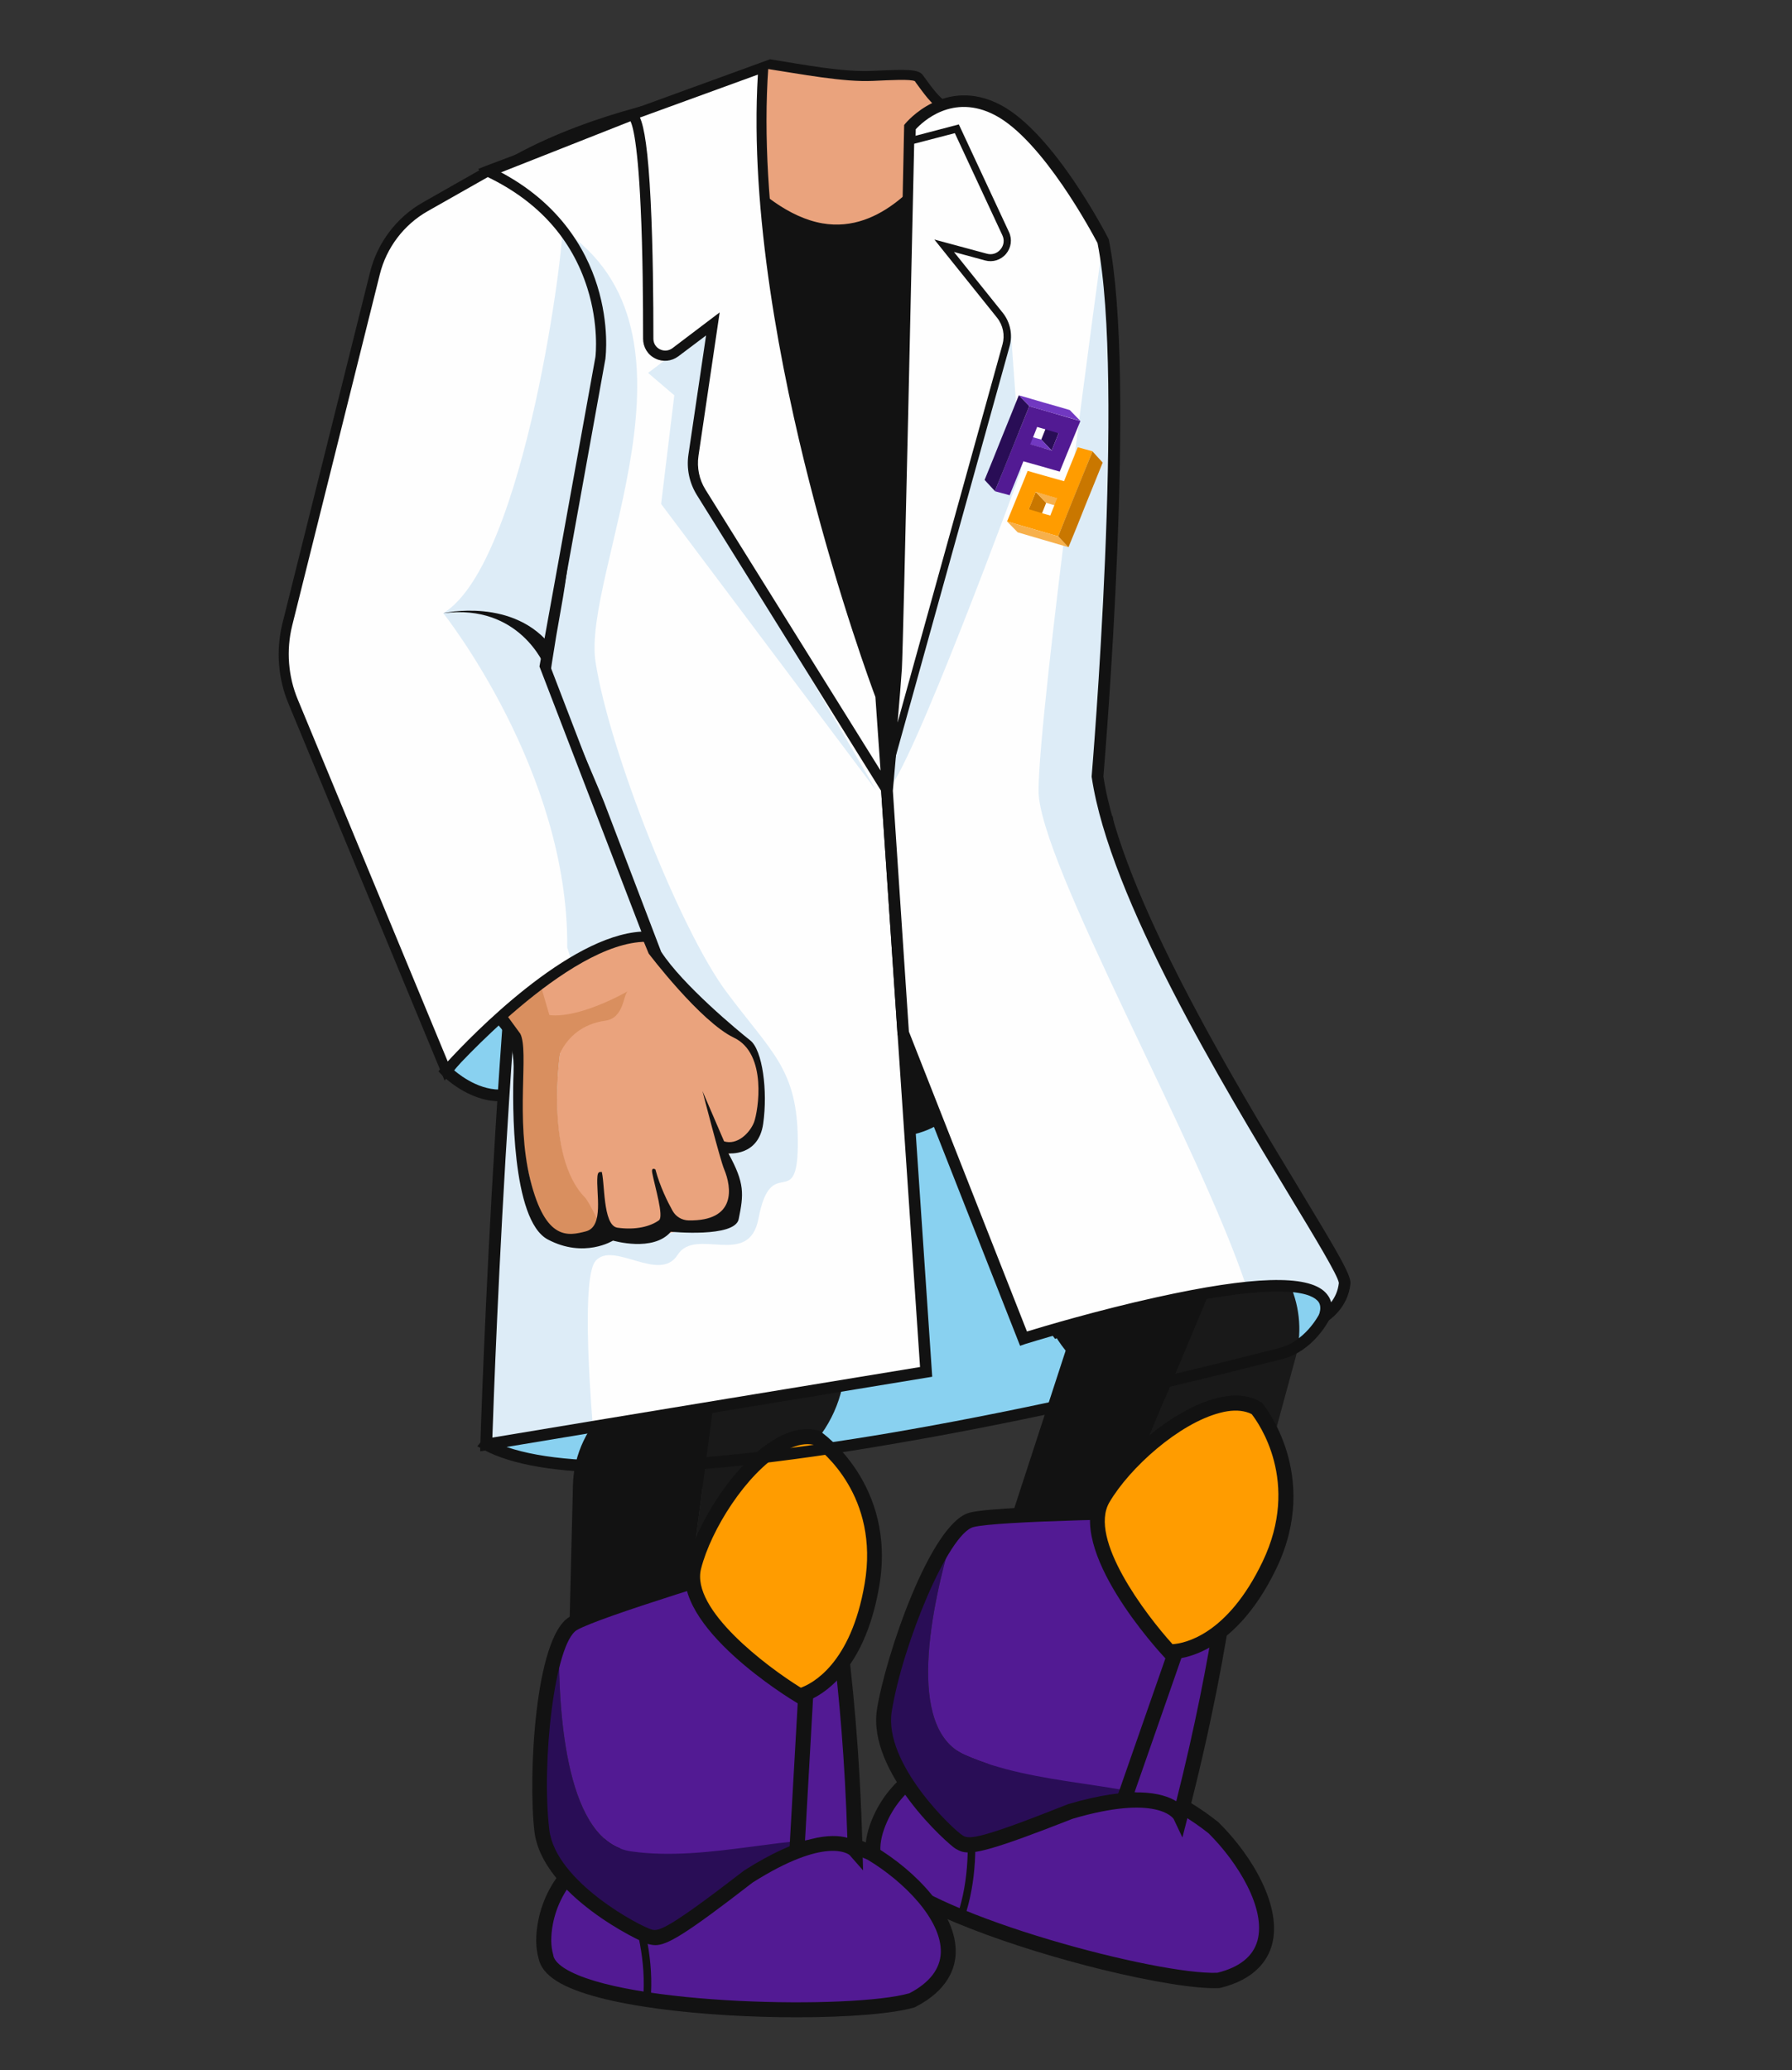 <?xml version="1.0" encoding="utf-8"?>
<!-- Generator: Adobe Illustrator 25.3.0, SVG Export Plug-In . SVG Version: 6.00 Build 0)  -->
<svg version="1.1" id="Capa_1" xmlns="http://www.w3.org/2000/svg" xmlns:xlink="http://www.w3.org/1999/xlink" x="0px" y="0px"
	 viewBox="0 0 1252 1446" style="enable-background:new 0 0 1252 1446;" xml:space="preserve">
<rect x="0" y="0" width="1252" height="1446" fill="#333333" stroke="none"/>
<style type="text/css">
	.st0{fill:#89D1F0;}
	.st1{fill:#121212;}
	.st2{fill:#191919;}
	.st3{fill:#FFFFFF;}
	.st4{fill:#EAA37D;}
	.st5{fill:#D98F5F;}
	.st6{fill:#521A93;}
	.st7{fill:#290D56;}
	.st8{fill:#FF9C00;}
	.st9{fill:#FEFEFE;}
	.st10{fill:#DDECF7;}
	.st11{fill:#931821;}
	.st12{fill:#C97700;}
	.st13{fill:#F7B04B;}
	.st14{fill:#7138C1;}
	.st15{opacity:0.46;fill:url(#SVGID_1_);}
	.st16{fill:#D84905;}
	.st17{clip-path:url(#SVGID_3_);fill:#EF6805;}
	.st18{clip-path:url(#SVGID_3_);fill:#EE6705;}
	.st19{clip-path:url(#SVGID_3_);fill:#ED6605;}
	.st20{clip-path:url(#SVGID_3_);fill:#EC6505;}
	.st21{clip-path:url(#SVGID_3_);fill:#EC6405;}
	.st22{clip-path:url(#SVGID_3_);fill:#EB6305;}
	.st23{clip-path:url(#SVGID_3_);fill:#EA6205;}
	.st24{clip-path:url(#SVGID_3_);fill:#E96105;}
	.st25{clip-path:url(#SVGID_3_);fill:#E96005;}
	.st26{clip-path:url(#SVGID_3_);fill:#E85F05;}
	.st27{clip-path:url(#SVGID_3_);fill:#E75E05;}
	.st28{clip-path:url(#SVGID_3_);fill:#E65D05;}
	.st29{clip-path:url(#SVGID_3_);fill:#E65C05;}
	.st30{clip-path:url(#SVGID_3_);fill:#E55B05;}
	.st31{clip-path:url(#SVGID_3_);fill:#E45A05;}
	.st32{clip-path:url(#SVGID_3_);fill:#E45905;}
	.st33{clip-path:url(#SVGID_3_);fill:#E35705;}
	.st34{clip-path:url(#SVGID_3_);fill:#E25605;}
	.st35{clip-path:url(#SVGID_3_);fill:#E15505;}
	.st36{clip-path:url(#SVGID_3_);fill:#E15405;}
	.st37{clip-path:url(#SVGID_3_);fill:#E05305;}
	.st38{clip-path:url(#SVGID_3_);fill:#DF5205;}
	.st39{clip-path:url(#SVGID_3_);fill:#DE5105;}
	.st40{clip-path:url(#SVGID_3_);fill:#DE5005;}
	.st41{clip-path:url(#SVGID_3_);fill:#DD4F05;}
	.st42{clip-path:url(#SVGID_3_);fill:#DC4E05;}
	.st43{clip-path:url(#SVGID_3_);fill:#DB4D05;}
	.st44{clip-path:url(#SVGID_3_);fill:#DB4C05;}
	.st45{clip-path:url(#SVGID_3_);fill:#DA4B05;}
	.st46{clip-path:url(#SVGID_3_);fill:#D94A05;}
	.st47{clip-path:url(#SVGID_3_);fill:#D84905;}
	.st48{clip-path:url(#SVGID_3_);fill:#D84805;}
	.st49{clip-path:url(#SVGID_3_);fill:#D74705;}
	.st50{clip-path:url(#SVGID_3_);fill:#D64605;}
	.st51{clip-path:url(#SVGID_3_);fill:#D54505;}
	.st52{clip-path:url(#SVGID_3_);fill:#D54405;}
	.st53{clip-path:url(#SVGID_3_);fill:#D44305;}
	.st54{clip-path:url(#SVGID_3_);fill:#D34205;}
	.st55{clip-path:url(#SVGID_3_);fill:#D24105;}
	.st56{clip-path:url(#SVGID_3_);fill:#D24005;}
	.st57{clip-path:url(#SVGID_3_);fill:#D13F05;}
	.st58{fill:#F67205;}
	.st59{clip-path:url(#SVGID_5_);fill:#D13F05;}
	.st60{clip-path:url(#SVGID_5_);fill:#D24005;}
	.st61{clip-path:url(#SVGID_5_);fill:#D24105;}
	.st62{clip-path:url(#SVGID_5_);fill:#D34205;}
	.st63{clip-path:url(#SVGID_5_);fill:#D44305;}
	.st64{clip-path:url(#SVGID_5_);fill:#D54405;}
	.st65{clip-path:url(#SVGID_5_);fill:#D54505;}
	.st66{clip-path:url(#SVGID_5_);fill:#D64605;}
	.st67{clip-path:url(#SVGID_5_);fill:#D74705;}
	.st68{clip-path:url(#SVGID_5_);fill:#D84805;}
	.st69{clip-path:url(#SVGID_5_);fill:#D84905;}
	.st70{clip-path:url(#SVGID_5_);fill:#D94A05;}
	.st71{clip-path:url(#SVGID_5_);fill:#DA4B05;}
	.st72{clip-path:url(#SVGID_5_);fill:#DB4C05;}
	.st73{clip-path:url(#SVGID_5_);fill:#DB4D05;}
	.st74{clip-path:url(#SVGID_5_);fill:#DC4E05;}
	.st75{clip-path:url(#SVGID_5_);fill:#DD4F05;}
	.st76{clip-path:url(#SVGID_5_);fill:#DE5005;}
	.st77{clip-path:url(#SVGID_5_);fill:#DE5105;}
	.st78{clip-path:url(#SVGID_5_);fill:#DF5205;}
	.st79{clip-path:url(#SVGID_5_);fill:#E05305;}
	.st80{clip-path:url(#SVGID_5_);fill:#E15405;}
	.st81{clip-path:url(#SVGID_5_);fill:#E15505;}
	.st82{clip-path:url(#SVGID_5_);fill:#E25605;}
	.st83{clip-path:url(#SVGID_5_);fill:#E35705;}
	.st84{clip-path:url(#SVGID_5_);fill:#E45905;}
	.st85{clip-path:url(#SVGID_5_);fill:#E45A05;}
	.st86{clip-path:url(#SVGID_5_);fill:#E55B05;}
	.st87{clip-path:url(#SVGID_5_);fill:#E65C05;}
	.st88{clip-path:url(#SVGID_5_);fill:#E65D05;}
	.st89{clip-path:url(#SVGID_5_);fill:#E75E05;}
	.st90{clip-path:url(#SVGID_5_);fill:#E85F05;}
	.st91{clip-path:url(#SVGID_5_);fill:#E96005;}
	.st92{clip-path:url(#SVGID_5_);fill:#E96105;}
	.st93{clip-path:url(#SVGID_5_);fill:#EA6205;}
	.st94{clip-path:url(#SVGID_5_);fill:#EB6305;}
	.st95{clip-path:url(#SVGID_5_);fill:#EC6405;}
	.st96{clip-path:url(#SVGID_5_);fill:#EC6505;}
	.st97{clip-path:url(#SVGID_5_);fill:#ED6605;}
	.st98{clip-path:url(#SVGID_5_);fill:#EE6705;}
	.st99{clip-path:url(#SVGID_5_);fill:#EF6805;}
	.st100{clip-path:url(#SVGID_5_);fill:#EF6905;}
	.st101{clip-path:url(#SVGID_5_);fill:#F06A05;}
	.st102{clip-path:url(#SVGID_5_);fill:#F16B05;}
	.st103{clip-path:url(#SVGID_5_);fill:#F26C05;}
	.st104{clip-path:url(#SVGID_5_);fill:#F26D05;}
	.st105{clip-path:url(#SVGID_5_);fill:#F36E05;}
	.st106{clip-path:url(#SVGID_5_);fill:#F46F05;}
	.st107{clip-path:url(#SVGID_5_);fill:#F57005;}
	.st108{clip-path:url(#SVGID_5_);fill:#F57105;}
	.st109{clip-path:url(#SVGID_5_);fill:#F67205;}
	.st110{clip-path:url(#SVGID_5_);fill:#F67305;}
	.st111{clip-path:url(#SVGID_5_);fill:#F67505;}
	.st112{clip-path:url(#SVGID_5_);fill:#F67605;}
	.st113{clip-path:url(#SVGID_5_);fill:#F67705;}
	.st114{fill:#F69D05;}
	.st115{clip-path:url(#SVGID_7_);fill:#F67505;}
	.st116{clip-path:url(#SVGID_7_);fill:#F67605;}
	.st117{clip-path:url(#SVGID_7_);fill:#F67705;}
	.st118{clip-path:url(#SVGID_7_);fill:#F67805;}
	.st119{clip-path:url(#SVGID_7_);fill:#F67905;}
	.st120{clip-path:url(#SVGID_7_);fill:#F67A05;}
	.st121{clip-path:url(#SVGID_7_);fill:#F67B05;}
	.st122{clip-path:url(#SVGID_7_);fill:#F67C05;}
	.st123{clip-path:url(#SVGID_7_);fill:#F67D05;}
	.st124{clip-path:url(#SVGID_7_);fill:#F67F05;}
	.st125{clip-path:url(#SVGID_7_);fill:#F68005;}
	.st126{clip-path:url(#SVGID_7_);fill:#F68105;}
	.st127{clip-path:url(#SVGID_7_);fill:#F68205;}
	.st128{clip-path:url(#SVGID_7_);fill:#F68305;}
	.st129{clip-path:url(#SVGID_7_);fill:#F68405;}
	.st130{clip-path:url(#SVGID_7_);fill:#F68505;}
	.st131{clip-path:url(#SVGID_7_);fill:#F68605;}
	.st132{clip-path:url(#SVGID_7_);fill:#F68705;}
	.st133{clip-path:url(#SVGID_7_);fill:#F68805;}
	.st134{clip-path:url(#SVGID_7_);fill:#F68905;}
	.st135{clip-path:url(#SVGID_7_);fill:#F68A05;}
	.st136{clip-path:url(#SVGID_7_);fill:#F68B05;}
	.st137{clip-path:url(#SVGID_7_);fill:#F68C05;}
	.st138{clip-path:url(#SVGID_7_);fill:#F68D05;}
	.st139{clip-path:url(#SVGID_7_);fill:#F68E05;}
	.st140{clip-path:url(#SVGID_7_);fill:#F68F05;}
	.st141{clip-path:url(#SVGID_7_);fill:#F69105;}
	.st142{clip-path:url(#SVGID_7_);fill:#F69205;}
	.st143{clip-path:url(#SVGID_7_);fill:#F69305;}
	.st144{clip-path:url(#SVGID_7_);fill:#F69405;}
	.st145{clip-path:url(#SVGID_7_);fill:#F69505;}
	.st146{clip-path:url(#SVGID_7_);fill:#F69605;}
	.st147{clip-path:url(#SVGID_7_);fill:#F69705;}
	.st148{clip-path:url(#SVGID_7_);fill:#F69805;}
	.st149{clip-path:url(#SVGID_7_);fill:#F69905;}
	.st150{clip-path:url(#SVGID_7_);fill:#F69A05;}
	.st151{clip-path:url(#SVGID_7_);fill:#F69B05;}
	.st152{clip-path:url(#SVGID_7_);fill:#F69C05;}
	.st153{clip-path:url(#SVGID_7_);fill:#F69D05;}
	.st154{clip-path:url(#SVGID_7_);fill:#F69E05;}
	.st155{clip-path:url(#SVGID_7_);fill:#F6A005;}
	.st156{clip-path:url(#SVGID_7_);fill:#F6A105;}
	.st157{clip-path:url(#SVGID_7_);fill:#F6A205;}
	.st158{clip-path:url(#SVGID_7_);fill:#F69F05;}
	.st159{clip-path:url(#SVGID_7_);fill:#F69005;}
	.st160{clip-path:url(#SVGID_7_);fill:#F67E05;}
	.st161{clip-path:url(#SVGID_7_);fill:#F67405;}
	.st162{clip-path:url(#SVGID_7_);fill:#F67205;}
	.st163{clip-path:url(#SVGID_7_);fill:#F57105;}
	.st164{clip-path:url(#SVGID_7_);fill:#F57005;}
	.st165{clip-path:url(#SVGID_7_);fill:#F46F05;}
	.st166{clip-path:url(#SVGID_7_);fill:#F36E05;}
	.st167{clip-path:url(#SVGID_7_);fill:#F26D05;}
	.st168{clip-path:url(#SVGID_7_);fill:#F26C05;}
	.st169{clip-path:url(#SVGID_7_);fill:#F16B05;}
	.st170{clip-path:url(#SVGID_7_);fill:#F06A05;}
	.st171{clip-path:url(#SVGID_7_);fill:#EF6905;}
	.st172{clip-path:url(#SVGID_7_);fill:#EF6805;}
	.st173{clip-path:url(#SVGID_7_);fill:#EE6705;}
	.st174{clip-path:url(#SVGID_7_);fill:#ED6605;}
	.st175{clip-path:url(#SVGID_7_);fill:#EC6505;}
	.st176{clip-path:url(#SVGID_7_);fill:#EC6405;}
	.st177{clip-path:url(#SVGID_7_);fill:#EB6305;}
	.st178{clip-path:url(#SVGID_7_);fill:#EA6205;}
	.st179{clip-path:url(#SVGID_7_);fill:#E96105;}
	.st180{clip-path:url(#SVGID_7_);fill:#E96005;}
	.st181{clip-path:url(#SVGID_7_);fill:#E85F05;}
	.st182{clip-path:url(#SVGID_7_);fill:#E75E05;}
	.st183{clip-path:url(#SVGID_7_);fill:#E65D05;}
	.st184{clip-path:url(#SVGID_7_);fill:#E65C05;}
	.st185{clip-path:url(#SVGID_7_);fill:#E55B05;}
	.st186{clip-path:url(#SVGID_7_);fill:#E45A05;}
	.st187{clip-path:url(#SVGID_7_);fill:#E45905;}
	.st188{clip-path:url(#SVGID_7_);fill:#E35705;}
	.st189{clip-path:url(#SVGID_7_);fill:#E25605;}
	.st190{clip-path:url(#SVGID_7_);fill:#E15505;}
	.st191{clip-path:url(#SVGID_7_);fill:#E15405;}
	.st192{clip-path:url(#SVGID_7_);fill:#E05305;}
	.st193{clip-path:url(#SVGID_7_);fill:#DF5205;}
	.st194{clip-path:url(#SVGID_7_);fill:#DE5105;}
	.st195{clip-path:url(#SVGID_7_);fill:#DE5005;}
	.st196{clip-path:url(#SVGID_7_);fill:#DD4F05;}
	.st197{clip-path:url(#SVGID_7_);fill:#DC4E05;}
	.st198{clip-path:url(#SVGID_7_);fill:#DB4D05;}
	.st199{clip-path:url(#SVGID_7_);fill:#DB4C05;}
	.st200{clip-path:url(#SVGID_7_);fill:#DA4B05;}
	.st201{clip-path:url(#SVGID_7_);fill:#D94A05;}
	.st202{opacity:0.7;enable-background:new    ;}
	.st203{clip-path:url(#SVGID_9_);fill:#FFFFFF;}
	.st204{clip-path:url(#SVGID_11_);fill:#FFAF02;}
	.st205{clip-path:url(#SVGID_11_);fill:#FFAE02;}
	.st206{clip-path:url(#SVGID_11_);fill:#FFAD02;}
	.st207{clip-path:url(#SVGID_11_);fill:#FFAC02;}
	.st208{clip-path:url(#SVGID_11_);fill:#FEAB02;}
	.st209{clip-path:url(#SVGID_11_);fill:#FEAA02;}
	.st210{clip-path:url(#SVGID_11_);fill:#FEA902;}
	.st211{clip-path:url(#SVGID_11_);fill:#FEA802;}
	.st212{clip-path:url(#SVGID_11_);fill:#FEA702;}
	.st213{clip-path:url(#SVGID_11_);fill:#FEA602;}
	.st214{clip-path:url(#SVGID_11_);fill:#FDA502;}
	.st215{clip-path:url(#SVGID_11_);fill:#FDA403;}
	.st216{clip-path:url(#SVGID_11_);fill:#FDA303;}
	.st217{clip-path:url(#SVGID_11_);fill:#FDA203;}
	.st218{clip-path:url(#SVGID_11_);fill:#FDA103;}
	.st219{clip-path:url(#SVGID_11_);fill:#FDA003;}
	.st220{clip-path:url(#SVGID_11_);fill:#FD9F03;}
	.st221{clip-path:url(#SVGID_11_);fill:#FC9E03;}
	.st222{clip-path:url(#SVGID_11_);fill:#FC9D03;}
	.st223{clip-path:url(#SVGID_11_);fill:#FC9C03;}
	.st224{clip-path:url(#SVGID_11_);fill:#FC9B03;}
	.st225{clip-path:url(#SVGID_11_);fill:#FC9A03;}
	.st226{clip-path:url(#SVGID_11_);fill:#FC9903;}
	.st227{clip-path:url(#SVGID_11_);fill:#FB9803;}
	.st228{clip-path:url(#SVGID_11_);fill:#FB9703;}
	.st229{clip-path:url(#SVGID_11_);fill:#FB9603;}
	.st230{clip-path:url(#SVGID_11_);fill:#FB9503;}
	.st231{clip-path:url(#SVGID_11_);fill:#FB9403;}
	.st232{clip-path:url(#SVGID_11_);fill:#FB9303;}
	.st233{clip-path:url(#SVGID_11_);fill:#FB9203;}
	.st234{clip-path:url(#SVGID_11_);fill:#FA9103;}
	.st235{clip-path:url(#SVGID_11_);fill:#FA9003;}
	.st236{clip-path:url(#SVGID_11_);fill:#FA8F03;}
	.st237{clip-path:url(#SVGID_11_);fill:#FA8D04;}
	.st238{clip-path:url(#SVGID_11_);fill:#FA8C04;}
	.st239{clip-path:url(#SVGID_11_);fill:#FA8B04;}
	.st240{clip-path:url(#SVGID_11_);fill:#F98A04;}
	.st241{clip-path:url(#SVGID_11_);fill:#F98904;}
	.st242{clip-path:url(#SVGID_11_);fill:#F98804;}
	.st243{clip-path:url(#SVGID_11_);fill:#F98704;}
	.st244{clip-path:url(#SVGID_11_);fill:#F98604;}
	.st245{clip-path:url(#SVGID_11_);fill:#F98504;}
	.st246{clip-path:url(#SVGID_11_);fill:#F98404;}
	.st247{clip-path:url(#SVGID_11_);fill:#F88304;}
	.st248{clip-path:url(#SVGID_11_);fill:#F88204;}
	.st249{clip-path:url(#SVGID_11_);fill:#F88104;}
	.st250{clip-path:url(#SVGID_11_);fill:#F88004;}
	.st251{clip-path:url(#SVGID_11_);fill:#F87F04;}
	.st252{clip-path:url(#SVGID_11_);fill:#F87E04;}
	.st253{clip-path:url(#SVGID_11_);fill:#F77D04;}
	.st254{clip-path:url(#SVGID_11_);fill:#F77C04;}
	.st255{clip-path:url(#SVGID_11_);fill:#F77B04;}
	.st256{clip-path:url(#SVGID_11_);fill:#F77A04;}
	.st257{clip-path:url(#SVGID_11_);fill:#F77904;}
	.st258{clip-path:url(#SVGID_11_);fill:#F77804;}
	.st259{clip-path:url(#SVGID_11_);fill:#F77705;}
	.st260{clip-path:url(#SVGID_11_);fill:#F67605;}
	.st261{clip-path:url(#SVGID_11_);fill:#F67505;}
	.st262{clip-path:url(#SVGID_11_);fill:#F67405;}
	.st263{clip-path:url(#SVGID_11_);fill:#F67305;}
	.st264{clip-path:url(#SVGID_13_);fill:#FFFFFF;}
	.st265{clip-path:url(#SVGID_15_);fill:#FFAF02;}
	.st266{clip-path:url(#SVGID_15_);fill:#FFAE02;}
	.st267{clip-path:url(#SVGID_15_);fill:#FFAD02;}
	.st268{clip-path:url(#SVGID_15_);fill:#FFAC02;}
	.st269{clip-path:url(#SVGID_15_);fill:#FEAB02;}
	.st270{clip-path:url(#SVGID_15_);fill:#FEAA02;}
	.st271{clip-path:url(#SVGID_15_);fill:#FEA902;}
	.st272{clip-path:url(#SVGID_15_);fill:#FEA802;}
	.st273{clip-path:url(#SVGID_15_);fill:#FEA702;}
	.st274{clip-path:url(#SVGID_15_);fill:#FEA602;}
	.st275{clip-path:url(#SVGID_15_);fill:#FDA502;}
	.st276{clip-path:url(#SVGID_15_);fill:#FDA403;}
	.st277{clip-path:url(#SVGID_15_);fill:#FDA303;}
	.st278{clip-path:url(#SVGID_15_);fill:#FDA203;}
	.st279{clip-path:url(#SVGID_15_);fill:#FDA103;}
	.st280{clip-path:url(#SVGID_15_);fill:#FDA003;}
	.st281{clip-path:url(#SVGID_15_);fill:#FD9F03;}
	.st282{clip-path:url(#SVGID_15_);fill:#FC9E03;}
	.st283{clip-path:url(#SVGID_15_);fill:#FC9D03;}
	.st284{clip-path:url(#SVGID_15_);fill:#FC9C03;}
	.st285{clip-path:url(#SVGID_15_);fill:#FC9B03;}
	.st286{clip-path:url(#SVGID_15_);fill:#FC9A03;}
	.st287{clip-path:url(#SVGID_15_);fill:#FC9903;}
	.st288{clip-path:url(#SVGID_15_);fill:#FB9803;}
	.st289{clip-path:url(#SVGID_15_);fill:#FB9703;}
	.st290{clip-path:url(#SVGID_15_);fill:#FB9603;}
	.st291{clip-path:url(#SVGID_15_);fill:#FB9503;}
	.st292{clip-path:url(#SVGID_15_);fill:#FB9403;}
	.st293{clip-path:url(#SVGID_15_);fill:#FB9303;}
	.st294{clip-path:url(#SVGID_15_);fill:#FB9203;}
	.st295{clip-path:url(#SVGID_15_);fill:#FA9103;}
	.st296{clip-path:url(#SVGID_15_);fill:#FA9003;}
	.st297{clip-path:url(#SVGID_15_);fill:#FA8F03;}
	.st298{clip-path:url(#SVGID_15_);fill:#FA8D04;}
	.st299{clip-path:url(#SVGID_15_);fill:#FA8C04;}
	.st300{clip-path:url(#SVGID_15_);fill:#FA8B04;}
	.st301{clip-path:url(#SVGID_15_);fill:#F98A04;}
	.st302{clip-path:url(#SVGID_15_);fill:#F98904;}
	.st303{clip-path:url(#SVGID_15_);fill:#F98804;}
	.st304{clip-path:url(#SVGID_15_);fill:#F98704;}
	.st305{clip-path:url(#SVGID_15_);fill:#F98604;}
	.st306{clip-path:url(#SVGID_15_);fill:#F98504;}
	.st307{clip-path:url(#SVGID_15_);fill:#F98404;}
	.st308{clip-path:url(#SVGID_15_);fill:#F88304;}
	.st309{clip-path:url(#SVGID_15_);fill:#F88204;}
	.st310{clip-path:url(#SVGID_15_);fill:#F88104;}
	.st311{clip-path:url(#SVGID_15_);fill:#F88004;}
	.st312{clip-path:url(#SVGID_15_);fill:#F87F04;}
	.st313{clip-path:url(#SVGID_15_);fill:#F87E04;}
	.st314{clip-path:url(#SVGID_15_);fill:#F77D04;}
	.st315{clip-path:url(#SVGID_15_);fill:#F77C04;}
	.st316{clip-path:url(#SVGID_15_);fill:#F77B04;}
	.st317{clip-path:url(#SVGID_15_);fill:#F77A04;}
	.st318{clip-path:url(#SVGID_15_);fill:#F77904;}
	.st319{clip-path:url(#SVGID_15_);fill:#F77804;}
	.st320{clip-path:url(#SVGID_15_);fill:#F77705;}
	.st321{clip-path:url(#SVGID_15_);fill:#F67605;}
	.st322{clip-path:url(#SVGID_15_);fill:#F67505;}
	.st323{clip-path:url(#SVGID_15_);fill:#F67405;}
	.st324{clip-path:url(#SVGID_15_);fill:#F67305;}
	.st325{clip-path:url(#SVGID_15_);fill:#F67205;}
	.st326{clip-path:url(#SVGID_15_);fill:#F67105;}
	.st327{clip-path:url(#SVGID_15_);fill:#F57005;}
	.st328{clip-path:url(#SVGID_15_);fill:#F56F05;}
	.st329{clip-path:url(#SVGID_15_);fill:#F56E05;}
	.st330{clip-path:url(#SVGID_15_);fill:#F56D05;}
	.st331{fill:#BA3E05;}
	.st332{opacity:0.5;enable-background:new    ;}
	.st333{clip-path:url(#SVGID_17_);fill:#FFFFFF;}
	.st334{opacity:0.4;enable-background:new    ;}
	.st335{clip-path:url(#SVGID_19_);fill:#FFFFFF;}
	.st336{clip-path:url(#SVGID_21_);fill:#FFFFFF;}
	.st337{fill:#F87D05;}
	.st338{fill:#FFB803;}
	.st339{fill:#F87E05;}
	.st340{fill:#FEB903;}
	.st341{fill:#F87F05;}
	.st342{fill:none;stroke:#F87D05;stroke-width:0.287;stroke-miterlimit:10;}
	.st343{fill:#C16408;}
	.st344{fill:#D0B7F9;}
	.st345{fill:#926DCC;}
	.st346{opacity:0.32;}
	.st347{fill:#BCA4EA;}
	.st348{fill:#3A3A3A;}
	.st349{fill:none;stroke:#191919;stroke-width:4.118;stroke-miterlimit:10;}
	.st350{fill:none;stroke:#191919;stroke-width:1.597;stroke-miterlimit:10;}
	.st351{fill:#1D1D1B;}
	.st352{fill:#D5D9E2;}
	.st353{fill:#C2272C;}
	.st354{fill:#BCE3F2;}
	.st355{fill:#FFFEFF;}
	.st356{fill:#53B9DF;}
	.st357{fill:#5BBADA;}
	.st358{fill:#F0F8FB;}
	.st359{opacity:0.46;}
	.st360{opacity:0.46;fill:url(#SVGID_22_);}
	.st361{clip-path:url(#SVGID_24_);fill:#EF6805;}
	.st362{clip-path:url(#SVGID_24_);fill:#EE6705;}
	.st363{clip-path:url(#SVGID_24_);fill:#ED6605;}
	.st364{clip-path:url(#SVGID_24_);fill:#EC6505;}
	.st365{clip-path:url(#SVGID_24_);fill:#EC6405;}
	.st366{clip-path:url(#SVGID_24_);fill:#EB6305;}
	.st367{clip-path:url(#SVGID_24_);fill:#EA6205;}
	.st368{clip-path:url(#SVGID_24_);fill:#E96105;}
	.st369{clip-path:url(#SVGID_24_);fill:#E96005;}
	.st370{clip-path:url(#SVGID_24_);fill:#E85F05;}
	.st371{clip-path:url(#SVGID_24_);fill:#E75E05;}
	.st372{clip-path:url(#SVGID_24_);fill:#E65D05;}
	.st373{clip-path:url(#SVGID_24_);fill:#E65C05;}
	.st374{clip-path:url(#SVGID_24_);fill:#E55B05;}
	.st375{clip-path:url(#SVGID_24_);fill:#E45A05;}
	.st376{clip-path:url(#SVGID_24_);fill:#E45905;}
	.st377{clip-path:url(#SVGID_24_);fill:#E35705;}
	.st378{clip-path:url(#SVGID_24_);fill:#E25605;}
	.st379{clip-path:url(#SVGID_24_);fill:#E15505;}
	.st380{clip-path:url(#SVGID_24_);fill:#E15405;}
	.st381{clip-path:url(#SVGID_24_);fill:#E05305;}
	.st382{clip-path:url(#SVGID_24_);fill:#DF5205;}
	.st383{clip-path:url(#SVGID_24_);fill:#DE5105;}
	.st384{clip-path:url(#SVGID_24_);fill:#DE5005;}
	.st385{clip-path:url(#SVGID_24_);fill:#DD4F05;}
	.st386{clip-path:url(#SVGID_24_);fill:#DC4E05;}
	.st387{clip-path:url(#SVGID_24_);fill:#DB4D05;}
	.st388{clip-path:url(#SVGID_24_);fill:#DB4C05;}
	.st389{clip-path:url(#SVGID_24_);fill:#DA4B05;}
	.st390{clip-path:url(#SVGID_24_);fill:#D94A05;}
	.st391{clip-path:url(#SVGID_24_);fill:#D84905;}
	.st392{clip-path:url(#SVGID_24_);fill:#D84805;}
	.st393{clip-path:url(#SVGID_24_);fill:#D74705;}
	.st394{clip-path:url(#SVGID_24_);fill:#D64605;}
	.st395{clip-path:url(#SVGID_24_);fill:#D54505;}
	.st396{clip-path:url(#SVGID_24_);fill:#D54405;}
	.st397{clip-path:url(#SVGID_24_);fill:#D44305;}
	.st398{clip-path:url(#SVGID_24_);fill:#D34205;}
	.st399{clip-path:url(#SVGID_24_);fill:#D24105;}
	.st400{clip-path:url(#SVGID_24_);fill:#D24005;}
	.st401{clip-path:url(#SVGID_24_);fill:#D13F05;}
	.st402{clip-path:url(#SVGID_26_);fill:#D13F05;}
	.st403{clip-path:url(#SVGID_26_);fill:#D24005;}
	.st404{clip-path:url(#SVGID_26_);fill:#D24105;}
	.st405{clip-path:url(#SVGID_26_);fill:#D34205;}
	.st406{clip-path:url(#SVGID_26_);fill:#D44305;}
	.st407{clip-path:url(#SVGID_26_);fill:#D54405;}
	.st408{clip-path:url(#SVGID_26_);fill:#D54505;}
	.st409{clip-path:url(#SVGID_26_);fill:#D64605;}
	.st410{clip-path:url(#SVGID_26_);fill:#D74705;}
	.st411{clip-path:url(#SVGID_26_);fill:#D84805;}
	.st412{clip-path:url(#SVGID_26_);fill:#D84905;}
	.st413{clip-path:url(#SVGID_26_);fill:#D94A05;}
	.st414{clip-path:url(#SVGID_26_);fill:#DA4B05;}
	.st415{clip-path:url(#SVGID_26_);fill:#DB4C05;}
	.st416{clip-path:url(#SVGID_26_);fill:#DB4D05;}
	.st417{clip-path:url(#SVGID_26_);fill:#DC4E05;}
	.st418{clip-path:url(#SVGID_26_);fill:#DD4F05;}
	.st419{clip-path:url(#SVGID_26_);fill:#DE5005;}
	.st420{clip-path:url(#SVGID_26_);fill:#DE5105;}
	.st421{clip-path:url(#SVGID_26_);fill:#DF5205;}
	.st422{clip-path:url(#SVGID_26_);fill:#E05305;}
	.st423{clip-path:url(#SVGID_26_);fill:#E15405;}
	.st424{clip-path:url(#SVGID_26_);fill:#E15505;}
	.st425{clip-path:url(#SVGID_26_);fill:#E25605;}
	.st426{clip-path:url(#SVGID_26_);fill:#E35705;}
	.st427{clip-path:url(#SVGID_26_);fill:#E45905;}
	.st428{clip-path:url(#SVGID_26_);fill:#E45A05;}
	.st429{clip-path:url(#SVGID_26_);fill:#E55B05;}
	.st430{clip-path:url(#SVGID_26_);fill:#E65C05;}
	.st431{clip-path:url(#SVGID_26_);fill:#E65D05;}
	.st432{clip-path:url(#SVGID_26_);fill:#E75E05;}
	.st433{clip-path:url(#SVGID_26_);fill:#E85F05;}
	.st434{clip-path:url(#SVGID_26_);fill:#E96005;}
	.st435{clip-path:url(#SVGID_26_);fill:#E96105;}
	.st436{clip-path:url(#SVGID_26_);fill:#EA6205;}
	.st437{clip-path:url(#SVGID_26_);fill:#EB6305;}
	.st438{clip-path:url(#SVGID_26_);fill:#EC6405;}
	.st439{clip-path:url(#SVGID_26_);fill:#EC6505;}
	.st440{clip-path:url(#SVGID_26_);fill:#ED6605;}
	.st441{clip-path:url(#SVGID_26_);fill:#EE6705;}
	.st442{clip-path:url(#SVGID_26_);fill:#EF6805;}
	.st443{clip-path:url(#SVGID_26_);fill:#EF6905;}
	.st444{clip-path:url(#SVGID_26_);fill:#F06A05;}
	.st445{clip-path:url(#SVGID_26_);fill:#F16B05;}
	.st446{clip-path:url(#SVGID_26_);fill:#F26C05;}
	.st447{clip-path:url(#SVGID_26_);fill:#F26D05;}
	.st448{clip-path:url(#SVGID_26_);fill:#F36E05;}
	.st449{clip-path:url(#SVGID_26_);fill:#F46F05;}
	.st450{clip-path:url(#SVGID_26_);fill:#F57005;}
	.st451{clip-path:url(#SVGID_26_);fill:#F57105;}
	.st452{clip-path:url(#SVGID_26_);fill:#F67205;}
	.st453{clip-path:url(#SVGID_26_);fill:#F67305;}
	.st454{clip-path:url(#SVGID_26_);fill:#F67505;}
	.st455{clip-path:url(#SVGID_26_);fill:#F67605;}
	.st456{clip-path:url(#SVGID_26_);fill:#F67705;}
	.st457{clip-path:url(#SVGID_28_);fill:#F67505;}
	.st458{clip-path:url(#SVGID_28_);fill:#F67605;}
	.st459{clip-path:url(#SVGID_28_);fill:#F67705;}
	.st460{clip-path:url(#SVGID_28_);fill:#F67805;}
	.st461{clip-path:url(#SVGID_28_);fill:#F67905;}
	.st462{clip-path:url(#SVGID_28_);fill:#F67A05;}
	.st463{clip-path:url(#SVGID_28_);fill:#F67B05;}
	.st464{clip-path:url(#SVGID_28_);fill:#F67C05;}
	.st465{clip-path:url(#SVGID_28_);fill:#F67D05;}
	.st466{clip-path:url(#SVGID_28_);fill:#F67F05;}
	.st467{clip-path:url(#SVGID_28_);fill:#F68005;}
	.st468{clip-path:url(#SVGID_28_);fill:#F68105;}
	.st469{clip-path:url(#SVGID_28_);fill:#F68205;}
	.st470{clip-path:url(#SVGID_28_);fill:#F68305;}
	.st471{clip-path:url(#SVGID_28_);fill:#F68405;}
	.st472{clip-path:url(#SVGID_28_);fill:#F68505;}
	.st473{clip-path:url(#SVGID_28_);fill:#F68605;}
	.st474{clip-path:url(#SVGID_28_);fill:#F68705;}
	.st475{clip-path:url(#SVGID_28_);fill:#F68805;}
	.st476{clip-path:url(#SVGID_28_);fill:#F68905;}
	.st477{clip-path:url(#SVGID_28_);fill:#F68A05;}
	.st478{clip-path:url(#SVGID_28_);fill:#F68B05;}
	.st479{clip-path:url(#SVGID_28_);fill:#F68C05;}
	.st480{clip-path:url(#SVGID_28_);fill:#F68D05;}
	.st481{clip-path:url(#SVGID_28_);fill:#F68E05;}
	.st482{clip-path:url(#SVGID_28_);fill:#F68F05;}
	.st483{clip-path:url(#SVGID_28_);fill:#F69105;}
	.st484{clip-path:url(#SVGID_28_);fill:#F69205;}
	.st485{clip-path:url(#SVGID_28_);fill:#F69305;}
	.st486{clip-path:url(#SVGID_28_);fill:#F69405;}
	.st487{clip-path:url(#SVGID_28_);fill:#F69505;}
	.st488{clip-path:url(#SVGID_28_);fill:#F69605;}
	.st489{clip-path:url(#SVGID_28_);fill:#F69705;}
	.st490{clip-path:url(#SVGID_28_);fill:#F69805;}
	.st491{clip-path:url(#SVGID_28_);fill:#F69905;}
	.st492{clip-path:url(#SVGID_28_);fill:#F69A05;}
	.st493{clip-path:url(#SVGID_28_);fill:#F69B05;}
	.st494{clip-path:url(#SVGID_28_);fill:#F69C05;}
	.st495{clip-path:url(#SVGID_28_);fill:#F69D05;}
	.st496{clip-path:url(#SVGID_28_);fill:#F69E05;}
	.st497{clip-path:url(#SVGID_28_);fill:#F6A005;}
	.st498{clip-path:url(#SVGID_28_);fill:#F6A105;}
	.st499{clip-path:url(#SVGID_28_);fill:#F6A205;}
	.st500{clip-path:url(#SVGID_28_);fill:#F69F05;}
	.st501{clip-path:url(#SVGID_28_);fill:#F69005;}
	.st502{clip-path:url(#SVGID_28_);fill:#F67E05;}
	.st503{clip-path:url(#SVGID_28_);fill:#F67405;}
	.st504{clip-path:url(#SVGID_28_);fill:#F67205;}
	.st505{clip-path:url(#SVGID_28_);fill:#F57105;}
	.st506{clip-path:url(#SVGID_28_);fill:#F57005;}
	.st507{clip-path:url(#SVGID_28_);fill:#F46F05;}
	.st508{clip-path:url(#SVGID_28_);fill:#F36E05;}
	.st509{clip-path:url(#SVGID_28_);fill:#F26D05;}
	.st510{clip-path:url(#SVGID_28_);fill:#F26C05;}
	.st511{clip-path:url(#SVGID_28_);fill:#F16B05;}
	.st512{clip-path:url(#SVGID_28_);fill:#F06A05;}
	.st513{clip-path:url(#SVGID_28_);fill:#EF6905;}
	.st514{clip-path:url(#SVGID_28_);fill:#EF6805;}
	.st515{clip-path:url(#SVGID_28_);fill:#EE6705;}
	.st516{clip-path:url(#SVGID_28_);fill:#ED6605;}
	.st517{clip-path:url(#SVGID_28_);fill:#EC6505;}
	.st518{clip-path:url(#SVGID_28_);fill:#EC6405;}
	.st519{clip-path:url(#SVGID_28_);fill:#EB6305;}
	.st520{clip-path:url(#SVGID_28_);fill:#EA6205;}
	.st521{clip-path:url(#SVGID_28_);fill:#E96105;}
	.st522{clip-path:url(#SVGID_28_);fill:#E96005;}
	.st523{clip-path:url(#SVGID_28_);fill:#E85F05;}
	.st524{clip-path:url(#SVGID_28_);fill:#E75E05;}
	.st525{clip-path:url(#SVGID_28_);fill:#E65D05;}
	.st526{clip-path:url(#SVGID_28_);fill:#E65C05;}
	.st527{clip-path:url(#SVGID_28_);fill:#E55B05;}
	.st528{clip-path:url(#SVGID_28_);fill:#E45A05;}
	.st529{clip-path:url(#SVGID_28_);fill:#E45905;}
	.st530{clip-path:url(#SVGID_28_);fill:#E35705;}
	.st531{clip-path:url(#SVGID_28_);fill:#E25605;}
	.st532{clip-path:url(#SVGID_28_);fill:#E15505;}
	.st533{clip-path:url(#SVGID_28_);fill:#E15405;}
	.st534{clip-path:url(#SVGID_28_);fill:#E05305;}
	.st535{clip-path:url(#SVGID_28_);fill:#DF5205;}
	.st536{clip-path:url(#SVGID_28_);fill:#DE5105;}
	.st537{clip-path:url(#SVGID_28_);fill:#DE5005;}
	.st538{clip-path:url(#SVGID_28_);fill:#DD4F05;}
	.st539{clip-path:url(#SVGID_28_);fill:#DC4E05;}
	.st540{clip-path:url(#SVGID_28_);fill:#DB4D05;}
	.st541{clip-path:url(#SVGID_28_);fill:#DB4C05;}
	.st542{clip-path:url(#SVGID_28_);fill:#DA4B05;}
	.st543{clip-path:url(#SVGID_28_);fill:#D94A05;}
	.st544{clip-path:url(#SVGID_30_);fill:#FFFFFF;}
	.st545{clip-path:url(#SVGID_32_);fill:#FFAF02;}
	.st546{clip-path:url(#SVGID_32_);fill:#FFAE02;}
	.st547{clip-path:url(#SVGID_32_);fill:#FFAD02;}
	.st548{clip-path:url(#SVGID_32_);fill:#FFAC02;}
	.st549{clip-path:url(#SVGID_32_);fill:#FEAB02;}
	.st550{clip-path:url(#SVGID_32_);fill:#FEAA02;}
	.st551{clip-path:url(#SVGID_32_);fill:#FEA902;}
	.st552{clip-path:url(#SVGID_32_);fill:#FEA802;}
	.st553{clip-path:url(#SVGID_32_);fill:#FEA702;}
	.st554{clip-path:url(#SVGID_32_);fill:#FEA602;}
	.st555{clip-path:url(#SVGID_32_);fill:#FDA502;}
	.st556{clip-path:url(#SVGID_32_);fill:#FDA403;}
	.st557{clip-path:url(#SVGID_32_);fill:#FDA303;}
	.st558{clip-path:url(#SVGID_32_);fill:#FDA203;}
	.st559{clip-path:url(#SVGID_32_);fill:#FDA103;}
	.st560{clip-path:url(#SVGID_32_);fill:#FDA003;}
	.st561{clip-path:url(#SVGID_32_);fill:#FD9F03;}
	.st562{clip-path:url(#SVGID_32_);fill:#FC9E03;}
	.st563{clip-path:url(#SVGID_32_);fill:#FC9D03;}
	.st564{clip-path:url(#SVGID_32_);fill:#FC9C03;}
	.st565{clip-path:url(#SVGID_32_);fill:#FC9B03;}
	.st566{clip-path:url(#SVGID_32_);fill:#FC9A03;}
	.st567{clip-path:url(#SVGID_32_);fill:#FC9903;}
	.st568{clip-path:url(#SVGID_32_);fill:#FB9803;}
	.st569{clip-path:url(#SVGID_32_);fill:#FB9703;}
	.st570{clip-path:url(#SVGID_32_);fill:#FB9603;}
	.st571{clip-path:url(#SVGID_32_);fill:#FB9503;}
	.st572{clip-path:url(#SVGID_32_);fill:#FB9403;}
	.st573{clip-path:url(#SVGID_32_);fill:#FB9303;}
	.st574{clip-path:url(#SVGID_32_);fill:#FB9203;}
	.st575{clip-path:url(#SVGID_32_);fill:#FA9103;}
	.st576{clip-path:url(#SVGID_32_);fill:#FA9003;}
	.st577{clip-path:url(#SVGID_32_);fill:#FA8F03;}
	.st578{clip-path:url(#SVGID_32_);fill:#FA8D04;}
	.st579{clip-path:url(#SVGID_32_);fill:#FA8C04;}
	.st580{clip-path:url(#SVGID_32_);fill:#FA8B04;}
	.st581{clip-path:url(#SVGID_32_);fill:#F98A04;}
	.st582{clip-path:url(#SVGID_32_);fill:#F98904;}
	.st583{clip-path:url(#SVGID_32_);fill:#F98804;}
	.st584{clip-path:url(#SVGID_32_);fill:#F98704;}
	.st585{clip-path:url(#SVGID_32_);fill:#F98604;}
	.st586{clip-path:url(#SVGID_32_);fill:#F98504;}
	.st587{clip-path:url(#SVGID_32_);fill:#F98404;}
	.st588{clip-path:url(#SVGID_32_);fill:#F88304;}
	.st589{clip-path:url(#SVGID_32_);fill:#F88204;}
	.st590{clip-path:url(#SVGID_32_);fill:#F88104;}
	.st591{clip-path:url(#SVGID_32_);fill:#F88004;}
	.st592{clip-path:url(#SVGID_32_);fill:#F87F04;}
	.st593{clip-path:url(#SVGID_32_);fill:#F87E04;}
	.st594{clip-path:url(#SVGID_32_);fill:#F77D04;}
	.st595{clip-path:url(#SVGID_32_);fill:#F77C04;}
	.st596{clip-path:url(#SVGID_32_);fill:#F77B04;}
	.st597{clip-path:url(#SVGID_32_);fill:#F77A04;}
	.st598{clip-path:url(#SVGID_32_);fill:#F77904;}
	.st599{clip-path:url(#SVGID_32_);fill:#F77804;}
	.st600{clip-path:url(#SVGID_32_);fill:#F77705;}
	.st601{clip-path:url(#SVGID_32_);fill:#F67605;}
	.st602{clip-path:url(#SVGID_32_);fill:#F67505;}
	.st603{clip-path:url(#SVGID_32_);fill:#F67405;}
	.st604{clip-path:url(#SVGID_32_);fill:#F67305;}
	.st605{clip-path:url(#SVGID_34_);fill:#FFFFFF;}
	.st606{clip-path:url(#SVGID_36_);fill:#FFAF02;}
	.st607{clip-path:url(#SVGID_36_);fill:#FFAE02;}
	.st608{clip-path:url(#SVGID_36_);fill:#FFAD02;}
	.st609{clip-path:url(#SVGID_36_);fill:#FFAC02;}
	.st610{clip-path:url(#SVGID_36_);fill:#FEAB02;}
	.st611{clip-path:url(#SVGID_36_);fill:#FEAA02;}
	.st612{clip-path:url(#SVGID_36_);fill:#FEA902;}
	.st613{clip-path:url(#SVGID_36_);fill:#FEA802;}
	.st614{clip-path:url(#SVGID_36_);fill:#FEA702;}
	.st615{clip-path:url(#SVGID_36_);fill:#FEA602;}
	.st616{clip-path:url(#SVGID_36_);fill:#FDA502;}
	.st617{clip-path:url(#SVGID_36_);fill:#FDA403;}
	.st618{clip-path:url(#SVGID_36_);fill:#FDA303;}
	.st619{clip-path:url(#SVGID_36_);fill:#FDA203;}
	.st620{clip-path:url(#SVGID_36_);fill:#FDA103;}
	.st621{clip-path:url(#SVGID_36_);fill:#FDA003;}
	.st622{clip-path:url(#SVGID_36_);fill:#FD9F03;}
	.st623{clip-path:url(#SVGID_36_);fill:#FC9E03;}
	.st624{clip-path:url(#SVGID_36_);fill:#FC9D03;}
	.st625{clip-path:url(#SVGID_36_);fill:#FC9C03;}
	.st626{clip-path:url(#SVGID_36_);fill:#FC9B03;}
	.st627{clip-path:url(#SVGID_36_);fill:#FC9A03;}
	.st628{clip-path:url(#SVGID_36_);fill:#FC9903;}
	.st629{clip-path:url(#SVGID_36_);fill:#FB9803;}
	.st630{clip-path:url(#SVGID_36_);fill:#FB9703;}
	.st631{clip-path:url(#SVGID_36_);fill:#FB9603;}
	.st632{clip-path:url(#SVGID_36_);fill:#FB9503;}
	.st633{clip-path:url(#SVGID_36_);fill:#FB9403;}
	.st634{clip-path:url(#SVGID_36_);fill:#FB9303;}
	.st635{clip-path:url(#SVGID_36_);fill:#FB9203;}
	.st636{clip-path:url(#SVGID_36_);fill:#FA9103;}
	.st637{clip-path:url(#SVGID_36_);fill:#FA9003;}
	.st638{clip-path:url(#SVGID_36_);fill:#FA8F03;}
	.st639{clip-path:url(#SVGID_36_);fill:#FA8D04;}
	.st640{clip-path:url(#SVGID_36_);fill:#FA8C04;}
	.st641{clip-path:url(#SVGID_36_);fill:#FA8B04;}
	.st642{clip-path:url(#SVGID_36_);fill:#F98A04;}
	.st643{clip-path:url(#SVGID_36_);fill:#F98904;}
	.st644{clip-path:url(#SVGID_36_);fill:#F98804;}
	.st645{clip-path:url(#SVGID_36_);fill:#F98704;}
	.st646{clip-path:url(#SVGID_36_);fill:#F98604;}
	.st647{clip-path:url(#SVGID_36_);fill:#F98504;}
	.st648{clip-path:url(#SVGID_36_);fill:#F98404;}
	.st649{clip-path:url(#SVGID_36_);fill:#F88304;}
	.st650{clip-path:url(#SVGID_36_);fill:#F88204;}
	.st651{clip-path:url(#SVGID_36_);fill:#F88104;}
	.st652{clip-path:url(#SVGID_36_);fill:#F88004;}
	.st653{clip-path:url(#SVGID_36_);fill:#F87F04;}
	.st654{clip-path:url(#SVGID_36_);fill:#F87E04;}
	.st655{clip-path:url(#SVGID_36_);fill:#F77D04;}
	.st656{clip-path:url(#SVGID_36_);fill:#F77C04;}
	.st657{clip-path:url(#SVGID_36_);fill:#F77B04;}
	.st658{clip-path:url(#SVGID_36_);fill:#F77A04;}
	.st659{clip-path:url(#SVGID_36_);fill:#F77904;}
	.st660{clip-path:url(#SVGID_36_);fill:#F77804;}
	.st661{clip-path:url(#SVGID_36_);fill:#F77705;}
	.st662{clip-path:url(#SVGID_36_);fill:#F67605;}
	.st663{clip-path:url(#SVGID_36_);fill:#F67505;}
	.st664{clip-path:url(#SVGID_36_);fill:#F67405;}
	.st665{clip-path:url(#SVGID_36_);fill:#F67305;}
	.st666{clip-path:url(#SVGID_36_);fill:#F67205;}
	.st667{clip-path:url(#SVGID_36_);fill:#F67105;}
	.st668{clip-path:url(#SVGID_36_);fill:#F57005;}
	.st669{clip-path:url(#SVGID_36_);fill:#F56F05;}
	.st670{clip-path:url(#SVGID_36_);fill:#F56E05;}
	.st671{clip-path:url(#SVGID_36_);fill:#F56D05;}
	.st672{clip-path:url(#SVGID_38_);fill:#FFFFFF;}
	.st673{clip-path:url(#SVGID_40_);fill:#FFFFFF;}
	.st674{clip-path:url(#SVGID_42_);fill:#FFFFFF;}
	.st675{opacity:0.46;fill:url(#SVGID_43_);}
	.st676{clip-path:url(#SVGID_45_);fill:#EF6805;}
	.st677{clip-path:url(#SVGID_45_);fill:#EE6705;}
	.st678{clip-path:url(#SVGID_45_);fill:#ED6605;}
	.st679{clip-path:url(#SVGID_45_);fill:#EC6505;}
	.st680{clip-path:url(#SVGID_45_);fill:#EC6405;}
	.st681{clip-path:url(#SVGID_45_);fill:#EB6305;}
	.st682{clip-path:url(#SVGID_45_);fill:#EA6205;}
	.st683{clip-path:url(#SVGID_45_);fill:#E96105;}
	.st684{clip-path:url(#SVGID_45_);fill:#E96005;}
	.st685{clip-path:url(#SVGID_45_);fill:#E85F05;}
	.st686{clip-path:url(#SVGID_45_);fill:#E75E05;}
	.st687{clip-path:url(#SVGID_45_);fill:#E65D05;}
	.st688{clip-path:url(#SVGID_45_);fill:#E65C05;}
	.st689{clip-path:url(#SVGID_45_);fill:#E55B05;}
	.st690{clip-path:url(#SVGID_45_);fill:#E45A05;}
	.st691{clip-path:url(#SVGID_45_);fill:#E45905;}
	.st692{clip-path:url(#SVGID_45_);fill:#E35705;}
	.st693{clip-path:url(#SVGID_45_);fill:#E25605;}
	.st694{clip-path:url(#SVGID_45_);fill:#E15505;}
	.st695{clip-path:url(#SVGID_45_);fill:#E15405;}
	.st696{clip-path:url(#SVGID_45_);fill:#E05305;}
	.st697{clip-path:url(#SVGID_45_);fill:#DF5205;}
	.st698{clip-path:url(#SVGID_45_);fill:#DE5105;}
	.st699{clip-path:url(#SVGID_45_);fill:#DE5005;}
	.st700{clip-path:url(#SVGID_45_);fill:#DD4F05;}
	.st701{clip-path:url(#SVGID_45_);fill:#DC4E05;}
	.st702{clip-path:url(#SVGID_45_);fill:#DB4D05;}
	.st703{clip-path:url(#SVGID_45_);fill:#DB4C05;}
	.st704{clip-path:url(#SVGID_45_);fill:#DA4B05;}
	.st705{clip-path:url(#SVGID_45_);fill:#D94A05;}
	.st706{clip-path:url(#SVGID_45_);fill:#D84905;}
	.st707{clip-path:url(#SVGID_45_);fill:#D84805;}
	.st708{clip-path:url(#SVGID_45_);fill:#D74705;}
	.st709{clip-path:url(#SVGID_45_);fill:#D64605;}
	.st710{clip-path:url(#SVGID_45_);fill:#D54505;}
	.st711{clip-path:url(#SVGID_45_);fill:#D54405;}
	.st712{clip-path:url(#SVGID_45_);fill:#D44305;}
	.st713{clip-path:url(#SVGID_45_);fill:#D34205;}
	.st714{clip-path:url(#SVGID_45_);fill:#D24105;}
	.st715{clip-path:url(#SVGID_45_);fill:#D24005;}
	.st716{clip-path:url(#SVGID_45_);fill:#D13F05;}
	.st717{clip-path:url(#SVGID_47_);fill:#D13F05;}
	.st718{clip-path:url(#SVGID_47_);fill:#D24005;}
	.st719{clip-path:url(#SVGID_47_);fill:#D24105;}
	.st720{clip-path:url(#SVGID_47_);fill:#D34205;}
	.st721{clip-path:url(#SVGID_47_);fill:#D44305;}
	.st722{clip-path:url(#SVGID_47_);fill:#D54405;}
	.st723{clip-path:url(#SVGID_47_);fill:#D54505;}
	.st724{clip-path:url(#SVGID_47_);fill:#D64605;}
	.st725{clip-path:url(#SVGID_47_);fill:#D74705;}
	.st726{clip-path:url(#SVGID_47_);fill:#D84805;}
	.st727{clip-path:url(#SVGID_47_);fill:#D84905;}
	.st728{clip-path:url(#SVGID_47_);fill:#D94A05;}
	.st729{clip-path:url(#SVGID_47_);fill:#DA4B05;}
	.st730{clip-path:url(#SVGID_47_);fill:#DB4C05;}
	.st731{clip-path:url(#SVGID_47_);fill:#DB4D05;}
	.st732{clip-path:url(#SVGID_47_);fill:#DC4E05;}
	.st733{clip-path:url(#SVGID_47_);fill:#DD4F05;}
	.st734{clip-path:url(#SVGID_47_);fill:#DE5005;}
	.st735{clip-path:url(#SVGID_47_);fill:#DE5105;}
	.st736{clip-path:url(#SVGID_47_);fill:#DF5205;}
	.st737{clip-path:url(#SVGID_47_);fill:#E05305;}
	.st738{clip-path:url(#SVGID_47_);fill:#E15405;}
	.st739{clip-path:url(#SVGID_47_);fill:#E15505;}
	.st740{clip-path:url(#SVGID_47_);fill:#E25605;}
	.st741{clip-path:url(#SVGID_47_);fill:#E35705;}
	.st742{clip-path:url(#SVGID_47_);fill:#E45905;}
	.st743{clip-path:url(#SVGID_47_);fill:#E45A05;}
	.st744{clip-path:url(#SVGID_47_);fill:#E55B05;}
	.st745{clip-path:url(#SVGID_47_);fill:#E65C05;}
	.st746{clip-path:url(#SVGID_47_);fill:#E65D05;}
	.st747{clip-path:url(#SVGID_47_);fill:#E75E05;}
	.st748{clip-path:url(#SVGID_47_);fill:#E85F05;}
	.st749{clip-path:url(#SVGID_47_);fill:#E96005;}
	.st750{clip-path:url(#SVGID_47_);fill:#E96105;}
	.st751{clip-path:url(#SVGID_47_);fill:#EA6205;}
	.st752{clip-path:url(#SVGID_47_);fill:#EB6305;}
	.st753{clip-path:url(#SVGID_47_);fill:#EC6405;}
	.st754{clip-path:url(#SVGID_47_);fill:#EC6505;}
	.st755{clip-path:url(#SVGID_47_);fill:#ED6605;}
	.st756{clip-path:url(#SVGID_47_);fill:#EE6705;}
	.st757{clip-path:url(#SVGID_47_);fill:#EF6805;}
	.st758{clip-path:url(#SVGID_47_);fill:#EF6905;}
	.st759{clip-path:url(#SVGID_47_);fill:#F06A05;}
	.st760{clip-path:url(#SVGID_47_);fill:#F16B05;}
	.st761{clip-path:url(#SVGID_47_);fill:#F26C05;}
	.st762{clip-path:url(#SVGID_47_);fill:#F26D05;}
	.st763{clip-path:url(#SVGID_47_);fill:#F36E05;}
	.st764{clip-path:url(#SVGID_47_);fill:#F46F05;}
	.st765{clip-path:url(#SVGID_47_);fill:#F57005;}
	.st766{clip-path:url(#SVGID_47_);fill:#F57105;}
	.st767{clip-path:url(#SVGID_47_);fill:#F67205;}
	.st768{clip-path:url(#SVGID_47_);fill:#F67305;}
	.st769{clip-path:url(#SVGID_47_);fill:#F67505;}
	.st770{clip-path:url(#SVGID_47_);fill:#F67605;}
	.st771{clip-path:url(#SVGID_47_);fill:#F67705;}
	.st772{clip-path:url(#SVGID_49_);fill:#F67505;}
	.st773{clip-path:url(#SVGID_49_);fill:#F67605;}
	.st774{clip-path:url(#SVGID_49_);fill:#F67705;}
	.st775{clip-path:url(#SVGID_49_);fill:#F67805;}
	.st776{clip-path:url(#SVGID_49_);fill:#F67905;}
	.st777{clip-path:url(#SVGID_49_);fill:#F67A05;}
	.st778{clip-path:url(#SVGID_49_);fill:#F67B05;}
	.st779{clip-path:url(#SVGID_49_);fill:#F67C05;}
	.st780{clip-path:url(#SVGID_49_);fill:#F67D05;}
	.st781{clip-path:url(#SVGID_49_);fill:#F67F05;}
	.st782{clip-path:url(#SVGID_49_);fill:#F68005;}
	.st783{clip-path:url(#SVGID_49_);fill:#F68105;}
	.st784{clip-path:url(#SVGID_49_);fill:#F68205;}
	.st785{clip-path:url(#SVGID_49_);fill:#F68305;}
	.st786{clip-path:url(#SVGID_49_);fill:#F68405;}
	.st787{clip-path:url(#SVGID_49_);fill:#F68505;}
	.st788{clip-path:url(#SVGID_49_);fill:#F68605;}
	.st789{clip-path:url(#SVGID_49_);fill:#F68705;}
	.st790{clip-path:url(#SVGID_49_);fill:#F68805;}
	.st791{clip-path:url(#SVGID_49_);fill:#F68905;}
	.st792{clip-path:url(#SVGID_49_);fill:#F68A05;}
	.st793{clip-path:url(#SVGID_49_);fill:#F68B05;}
	.st794{clip-path:url(#SVGID_49_);fill:#F68C05;}
	.st795{clip-path:url(#SVGID_49_);fill:#F68D05;}
	.st796{clip-path:url(#SVGID_49_);fill:#F68E05;}
	.st797{clip-path:url(#SVGID_49_);fill:#F68F05;}
	.st798{clip-path:url(#SVGID_49_);fill:#F69105;}
	.st799{clip-path:url(#SVGID_49_);fill:#F69205;}
	.st800{clip-path:url(#SVGID_49_);fill:#F69305;}
	.st801{clip-path:url(#SVGID_49_);fill:#F69405;}
	.st802{clip-path:url(#SVGID_49_);fill:#F69505;}
	.st803{clip-path:url(#SVGID_49_);fill:#F69605;}
	.st804{clip-path:url(#SVGID_49_);fill:#F69705;}
	.st805{clip-path:url(#SVGID_49_);fill:#F69805;}
	.st806{clip-path:url(#SVGID_49_);fill:#F69905;}
	.st807{clip-path:url(#SVGID_49_);fill:#F69A05;}
	.st808{clip-path:url(#SVGID_49_);fill:#F69B05;}
	.st809{clip-path:url(#SVGID_49_);fill:#F69C05;}
	.st810{clip-path:url(#SVGID_49_);fill:#F69D05;}
	.st811{clip-path:url(#SVGID_49_);fill:#F69E05;}
	.st812{clip-path:url(#SVGID_49_);fill:#F6A005;}
	.st813{clip-path:url(#SVGID_49_);fill:#F6A105;}
	.st814{clip-path:url(#SVGID_49_);fill:#F6A205;}
	.st815{clip-path:url(#SVGID_49_);fill:#F69F05;}
	.st816{clip-path:url(#SVGID_49_);fill:#F69005;}
	.st817{clip-path:url(#SVGID_49_);fill:#F67E05;}
	.st818{clip-path:url(#SVGID_49_);fill:#F67405;}
	.st819{clip-path:url(#SVGID_49_);fill:#F67205;}
	.st820{clip-path:url(#SVGID_49_);fill:#F57105;}
	.st821{clip-path:url(#SVGID_49_);fill:#F57005;}
	.st822{clip-path:url(#SVGID_49_);fill:#F46F05;}
	.st823{clip-path:url(#SVGID_49_);fill:#F36E05;}
	.st824{clip-path:url(#SVGID_49_);fill:#F26D05;}
	.st825{clip-path:url(#SVGID_49_);fill:#F26C05;}
	.st826{clip-path:url(#SVGID_49_);fill:#F16B05;}
	.st827{clip-path:url(#SVGID_49_);fill:#F06A05;}
	.st828{clip-path:url(#SVGID_49_);fill:#EF6905;}
	.st829{clip-path:url(#SVGID_49_);fill:#EF6805;}
	.st830{clip-path:url(#SVGID_49_);fill:#EE6705;}
	.st831{clip-path:url(#SVGID_49_);fill:#ED6605;}
	.st832{clip-path:url(#SVGID_49_);fill:#EC6505;}
	.st833{clip-path:url(#SVGID_49_);fill:#EC6405;}
	.st834{clip-path:url(#SVGID_49_);fill:#EB6305;}
	.st835{clip-path:url(#SVGID_49_);fill:#EA6205;}
	.st836{clip-path:url(#SVGID_49_);fill:#E96105;}
	.st837{clip-path:url(#SVGID_49_);fill:#E96005;}
	.st838{clip-path:url(#SVGID_49_);fill:#E85F05;}
	.st839{clip-path:url(#SVGID_49_);fill:#E75E05;}
	.st840{clip-path:url(#SVGID_49_);fill:#E65D05;}
	.st841{clip-path:url(#SVGID_49_);fill:#E65C05;}
	.st842{clip-path:url(#SVGID_49_);fill:#E55B05;}
	.st843{clip-path:url(#SVGID_49_);fill:#E45A05;}
	.st844{clip-path:url(#SVGID_49_);fill:#E45905;}
	.st845{clip-path:url(#SVGID_49_);fill:#E35705;}
	.st846{clip-path:url(#SVGID_49_);fill:#E25605;}
	.st847{clip-path:url(#SVGID_49_);fill:#E15505;}
	.st848{clip-path:url(#SVGID_49_);fill:#E15405;}
	.st849{clip-path:url(#SVGID_49_);fill:#E05305;}
	.st850{clip-path:url(#SVGID_49_);fill:#DF5205;}
	.st851{clip-path:url(#SVGID_49_);fill:#DE5105;}
	.st852{clip-path:url(#SVGID_49_);fill:#DE5005;}
	.st853{clip-path:url(#SVGID_49_);fill:#DD4F05;}
	.st854{clip-path:url(#SVGID_49_);fill:#DC4E05;}
	.st855{clip-path:url(#SVGID_49_);fill:#DB4D05;}
	.st856{clip-path:url(#SVGID_49_);fill:#DB4C05;}
	.st857{clip-path:url(#SVGID_49_);fill:#DA4B05;}
	.st858{clip-path:url(#SVGID_49_);fill:#D94A05;}
	.st859{clip-path:url(#SVGID_51_);fill:#FFFFFF;}
	.st860{clip-path:url(#SVGID_53_);fill:#FFAF02;}
	.st861{clip-path:url(#SVGID_53_);fill:#FFAE02;}
	.st862{clip-path:url(#SVGID_53_);fill:#FFAD02;}
	.st863{clip-path:url(#SVGID_53_);fill:#FFAC02;}
	.st864{clip-path:url(#SVGID_53_);fill:#FEAB02;}
	.st865{clip-path:url(#SVGID_53_);fill:#FEAA02;}
	.st866{clip-path:url(#SVGID_53_);fill:#FEA902;}
	.st867{clip-path:url(#SVGID_53_);fill:#FEA802;}
	.st868{clip-path:url(#SVGID_53_);fill:#FEA702;}
	.st869{clip-path:url(#SVGID_53_);fill:#FEA602;}
	.st870{clip-path:url(#SVGID_53_);fill:#FDA502;}
	.st871{clip-path:url(#SVGID_53_);fill:#FDA403;}
	.st872{clip-path:url(#SVGID_53_);fill:#FDA303;}
	.st873{clip-path:url(#SVGID_53_);fill:#FDA203;}
	.st874{clip-path:url(#SVGID_53_);fill:#FDA103;}
	.st875{clip-path:url(#SVGID_53_);fill:#FDA003;}
	.st876{clip-path:url(#SVGID_53_);fill:#FD9F03;}
	.st877{clip-path:url(#SVGID_53_);fill:#FC9E03;}
	.st878{clip-path:url(#SVGID_53_);fill:#FC9D03;}
	.st879{clip-path:url(#SVGID_53_);fill:#FC9C03;}
	.st880{clip-path:url(#SVGID_53_);fill:#FC9B03;}
	.st881{clip-path:url(#SVGID_53_);fill:#FC9A03;}
	.st882{clip-path:url(#SVGID_53_);fill:#FC9903;}
	.st883{clip-path:url(#SVGID_53_);fill:#FB9803;}
	.st884{clip-path:url(#SVGID_53_);fill:#FB9703;}
	.st885{clip-path:url(#SVGID_53_);fill:#FB9603;}
	.st886{clip-path:url(#SVGID_53_);fill:#FB9503;}
	.st887{clip-path:url(#SVGID_53_);fill:#FB9403;}
	.st888{clip-path:url(#SVGID_53_);fill:#FB9303;}
	.st889{clip-path:url(#SVGID_53_);fill:#FB9203;}
	.st890{clip-path:url(#SVGID_53_);fill:#FA9103;}
	.st891{clip-path:url(#SVGID_53_);fill:#FA9003;}
	.st892{clip-path:url(#SVGID_53_);fill:#FA8F03;}
	.st893{clip-path:url(#SVGID_53_);fill:#FA8D04;}
	.st894{clip-path:url(#SVGID_53_);fill:#FA8C04;}
	.st895{clip-path:url(#SVGID_53_);fill:#FA8B04;}
	.st896{clip-path:url(#SVGID_53_);fill:#F98A04;}
	.st897{clip-path:url(#SVGID_53_);fill:#F98904;}
	.st898{clip-path:url(#SVGID_53_);fill:#F98804;}
	.st899{clip-path:url(#SVGID_53_);fill:#F98704;}
	.st900{clip-path:url(#SVGID_53_);fill:#F98604;}
	.st901{clip-path:url(#SVGID_53_);fill:#F98504;}
	.st902{clip-path:url(#SVGID_53_);fill:#F98404;}
	.st903{clip-path:url(#SVGID_53_);fill:#F88304;}
	.st904{clip-path:url(#SVGID_53_);fill:#F88204;}
	.st905{clip-path:url(#SVGID_53_);fill:#F88104;}
	.st906{clip-path:url(#SVGID_53_);fill:#F88004;}
	.st907{clip-path:url(#SVGID_53_);fill:#F87F04;}
	.st908{clip-path:url(#SVGID_53_);fill:#F87E04;}
	.st909{clip-path:url(#SVGID_53_);fill:#F77D04;}
	.st910{clip-path:url(#SVGID_53_);fill:#F77C04;}
	.st911{clip-path:url(#SVGID_53_);fill:#F77B04;}
	.st912{clip-path:url(#SVGID_53_);fill:#F77A04;}
	.st913{clip-path:url(#SVGID_53_);fill:#F77904;}
	.st914{clip-path:url(#SVGID_53_);fill:#F77804;}
	.st915{clip-path:url(#SVGID_53_);fill:#F77705;}
	.st916{clip-path:url(#SVGID_53_);fill:#F67605;}
	.st917{clip-path:url(#SVGID_53_);fill:#F67505;}
	.st918{clip-path:url(#SVGID_53_);fill:#F67405;}
	.st919{clip-path:url(#SVGID_53_);fill:#F67305;}
	.st920{clip-path:url(#SVGID_55_);fill:#FFFFFF;}
	.st921{clip-path:url(#SVGID_57_);fill:#FFAF02;}
	.st922{clip-path:url(#SVGID_57_);fill:#FFAE02;}
	.st923{clip-path:url(#SVGID_57_);fill:#FFAD02;}
	.st924{clip-path:url(#SVGID_57_);fill:#FFAC02;}
	.st925{clip-path:url(#SVGID_57_);fill:#FEAB02;}
	.st926{clip-path:url(#SVGID_57_);fill:#FEAA02;}
	.st927{clip-path:url(#SVGID_57_);fill:#FEA902;}
	.st928{clip-path:url(#SVGID_57_);fill:#FEA802;}
	.st929{clip-path:url(#SVGID_57_);fill:#FEA702;}
	.st930{clip-path:url(#SVGID_57_);fill:#FEA602;}
	.st931{clip-path:url(#SVGID_57_);fill:#FDA502;}
	.st932{clip-path:url(#SVGID_57_);fill:#FDA403;}
	.st933{clip-path:url(#SVGID_57_);fill:#FDA303;}
	.st934{clip-path:url(#SVGID_57_);fill:#FDA203;}
	.st935{clip-path:url(#SVGID_57_);fill:#FDA103;}
	.st936{clip-path:url(#SVGID_57_);fill:#FDA003;}
	.st937{clip-path:url(#SVGID_57_);fill:#FD9F03;}
	.st938{clip-path:url(#SVGID_57_);fill:#FC9E03;}
	.st939{clip-path:url(#SVGID_57_);fill:#FC9D03;}
	.st940{clip-path:url(#SVGID_57_);fill:#FC9C03;}
	.st941{clip-path:url(#SVGID_57_);fill:#FC9B03;}
	.st942{clip-path:url(#SVGID_57_);fill:#FC9A03;}
	.st943{clip-path:url(#SVGID_57_);fill:#FC9903;}
	.st944{clip-path:url(#SVGID_57_);fill:#FB9803;}
	.st945{clip-path:url(#SVGID_57_);fill:#FB9703;}
	.st946{clip-path:url(#SVGID_57_);fill:#FB9603;}
	.st947{clip-path:url(#SVGID_57_);fill:#FB9503;}
	.st948{clip-path:url(#SVGID_57_);fill:#FB9403;}
	.st949{clip-path:url(#SVGID_57_);fill:#FB9303;}
	.st950{clip-path:url(#SVGID_57_);fill:#FB9203;}
	.st951{clip-path:url(#SVGID_57_);fill:#FA9103;}
	.st952{clip-path:url(#SVGID_57_);fill:#FA9003;}
	.st953{clip-path:url(#SVGID_57_);fill:#FA8F03;}
	.st954{clip-path:url(#SVGID_57_);fill:#FA8D04;}
	.st955{clip-path:url(#SVGID_57_);fill:#FA8C04;}
	.st956{clip-path:url(#SVGID_57_);fill:#FA8B04;}
	.st957{clip-path:url(#SVGID_57_);fill:#F98A04;}
	.st958{clip-path:url(#SVGID_57_);fill:#F98904;}
	.st959{clip-path:url(#SVGID_57_);fill:#F98804;}
	.st960{clip-path:url(#SVGID_57_);fill:#F98704;}
	.st961{clip-path:url(#SVGID_57_);fill:#F98604;}
	.st962{clip-path:url(#SVGID_57_);fill:#F98504;}
	.st963{clip-path:url(#SVGID_57_);fill:#F98404;}
	.st964{clip-path:url(#SVGID_57_);fill:#F88304;}
	.st965{clip-path:url(#SVGID_57_);fill:#F88204;}
	.st966{clip-path:url(#SVGID_57_);fill:#F88104;}
	.st967{clip-path:url(#SVGID_57_);fill:#F88004;}
	.st968{clip-path:url(#SVGID_57_);fill:#F87F04;}
	.st969{clip-path:url(#SVGID_57_);fill:#F87E04;}
	.st970{clip-path:url(#SVGID_57_);fill:#F77D04;}
	.st971{clip-path:url(#SVGID_57_);fill:#F77C04;}
	.st972{clip-path:url(#SVGID_57_);fill:#F77B04;}
	.st973{clip-path:url(#SVGID_57_);fill:#F77A04;}
	.st974{clip-path:url(#SVGID_57_);fill:#F77904;}
	.st975{clip-path:url(#SVGID_57_);fill:#F77804;}
	.st976{clip-path:url(#SVGID_57_);fill:#F77705;}
	.st977{clip-path:url(#SVGID_57_);fill:#F67605;}
	.st978{clip-path:url(#SVGID_57_);fill:#F67505;}
	.st979{clip-path:url(#SVGID_57_);fill:#F67405;}
	.st980{clip-path:url(#SVGID_57_);fill:#F67305;}
	.st981{clip-path:url(#SVGID_57_);fill:#F67205;}
	.st982{clip-path:url(#SVGID_57_);fill:#F67105;}
	.st983{clip-path:url(#SVGID_57_);fill:#F57005;}
	.st984{clip-path:url(#SVGID_57_);fill:#F56F05;}
	.st985{clip-path:url(#SVGID_57_);fill:#F56E05;}
	.st986{clip-path:url(#SVGID_57_);fill:#F56D05;}
	.st987{clip-path:url(#SVGID_59_);fill:#FFFFFF;}
	.st988{clip-path:url(#SVGID_61_);fill:#FFFFFF;}
	.st989{clip-path:url(#SVGID_63_);fill:#FFFFFF;}
</style>
<g>
	<g>
		<path class="st0" d="M311.7,748.1c0,0,21.7,22.5,46.9,15.9l22.7-102L311.7,748.1z"/>
	</g>
	<g>
		<path class="st1" d="M349.1,769.2c-22.2,0-39.4-17.5-40.3-18.3l-2.5-2.6L389,645.9l-27,121.3l-2.4,0.6
			C356,768.8,352.5,769.2,349.1,769.2z M317.3,747.6c5.9,5,21.1,16,37.9,12.9l18.4-82.6L317.3,747.6z"/>
	</g>
	<g>
		<path class="st0" d="M925.4,919.4c0,0-10.3,21.4-31.5,26.3c-21.1,5-450.3,119.8-554.3,63.2l217.7-276.6l139.8-39.9
			C697.2,692.4,956.9,838.1,925.4,919.4z"/>
	</g>
	<g>
		<g>
			<path class="st1" d="M767.4,546.5c19.3-186.6,3.3-378.1,3.3-378.1c-16-44.4-56.1-68.8-56.1-68.8c-84.2-60.4-170.6-50-268.7-24.8
				c-56.3,15.3-122.3,43.1-155.5,93.6c-3.1,5.1-5.9,10.5-8.1,16.2c-0.8,2.7-1.6,5.3-2.3,8l-1.4,5.3c0,0,0,0,0,0
				c-0.2,0.8-0.4,1.5-0.6,2.3l0,0.2l0,0c-9.7,39.2-11.6,80.8-2.5,120.3c9.6,44.8,32.7,85.4,56.7,123.6c8.7,14.2,17.5,28,24.4,42.9
				c19.5,44.5,39.6,104.2,29.9,152.9c0,0,0.2,0.2,0.5,0.1c4,0.7,9.4,1.5,15.8,1.7c0,0,265.8,20.8,349.1-76.4L767.4,546.5z
				 M329.3,427l-0.1-0.3l0,0L329.3,427C329.3,427,329.3,427,329.3,427z"/>
		</g>
	</g>
	<g>
		<g>
			<path class="st2" d="M893.9,844.3l-80-150.4c-19.2-36-60.8-52.7-98.8-41.4L824.8,976c9.7-1.1,19.4-3.8,28.7-8.3
				C899.6,945.5,917.9,889.5,893.9,844.3L893.9,844.3z"/>
		</g>
		<g>
			<path class="st1" d="M702.5,657.3c-41.4,19.9-59.4,69.3-40.4,111.2l70.3,155.2c16.6,36.6,54.5,56.6,92.3,52.3L715.1,652.5
				C710.8,653.7,706.6,655.4,702.5,657.3L702.5,657.3z"/>
		</g>
		<g>
			<path class="st3" d="M656.5,756.9l81.3,178L656.5,756.9z"/>
		</g>
		<g>
			<path class="st1" d="M657.3,756.6c15.2,27.7,31.3,58.4,45.7,86.7c3.7,7.3,7.6,14.4,11.5,21.6c7.7,14.4,13.5,29.8,18.3,45.4
				c2.3,7.9,4.5,15.9,5.8,24.2l-1.4,0.7c-15.5-19.4-27.7-40.9-36.9-63.9c-4.9-13.3-12.6-32.2-18-45.6c-8.7-22.1-18.2-46.5-26.5-68.6
				L657.3,756.6z"/>
		</g>
		<g>
			<path class="st3" d="M894,844.3l-84.9-160.7L894,844.3z"/>
		</g>
		<g>
			<path class="st1" d="M893.3,844.6c-15.6-24.9-32.3-52.4-47.1-77.8c-3.8-6.5-7.9-13-11.9-19.4c-8-13-14.1-26.9-19.3-41.2
				c-2.6-7.2-5-14.5-6.6-22.2l1.3-0.7c15.6,17,28.2,36.3,37.8,57.1c5.2,12.1,13.3,29.2,19.1,41.3c9.2,20,19.3,42.1,28.1,62.2
				L893.3,844.6L893.3,844.6z"/>
		</g>
	</g>
	<g>
		<g>
			<path class="st2" d="M590.5,945.6l-6.9-170.2c-1.7-40.8-32-73.8-71.1-80.1l-41.3,339c9.2,3.2,19.1,5,29.5,5
				C551.7,1039.3,592.6,996.8,590.5,945.6L590.5,945.6z"/>
		</g>
		<g>
			<path class="st1" d="M499,694.2c-46,0-99.4,22.7-100.4,68.6l-3.9,170.3c-0.9,40.2,40.5,88.7,76.4,101.1l41.3-339
				C508.1,694.6,503.6,694.2,499,694.2L499,694.2z"/>
		</g>
		<g>
			<path class="st3" d="M590.6,945.6L583.7,764L590.6,945.6z"/>
		</g>
		<g>
			<path class="st1" d="M589.8,945.7c-3.3-29.2-6.4-61.2-8.7-90.6c-0.6-7.6-1.5-15.1-2.3-22.6c-1.6-15.1-1.1-30.3,0.4-45.5
				c0.8-7.6,1.8-15.2,3.7-22.9l1.5-0.1c6.7,22.1,9.6,44.9,9.3,67.8c-0.5,13.2-0.7,32.1-0.7,45.5c-0.4,22-0.8,46.3-1.7,68.3
				L589.8,945.7L589.8,945.7z"/>
		</g>
	</g>
	<g>
		<g>
			<path class="st2" d="M853.5,1138.1l52.1-191.5c8.8-36.2-9.5-72.8-42.2-88.2l-137,327.5c7.3,5.1,15.5,9.2,24.6,11.8
				C795.9,1210.5,842.4,1183.4,853.5,1138.1L853.5,1138.1z"/>
		</g>
		<g>
			<path class="st1" d="M851.9,854.1c-40.3-11.6-82.5,11.2-95,51.3l-61.6,188.9c-10.9,35,2.8,71.7,31.2,91.6l137-327.5
				C859.8,856.7,855.9,855.2,851.9,854.1L851.9,854.1z"/>
		</g>
	</g>
	<g>
		<path class="st1" d="M392.7,649.2l17.5-25.6c216.2,42.5,367.1-53.8,367.1-53.8c12.6,76.6,41.7,141.4,41.7,141.4
			c-98-22.4-152.6,64.2-152.6,64.2c-21.5,29-77.7,17-77.7,17c-61.4-84.9-179.9,12-179.9,12C414.9,740,392.7,649.2,392.7,649.2z"/>
	</g>
	<g>
		<path class="st4" d="M435.2,406.6c-41.1,47.6-100.6-55.7-143-92.4s-43.4-105-2.3-152.5s134.1-87.2,155.7-35.5
			C488,227.3,476.4,359.1,435.2,406.6z"/>
	</g>
	<g>
		<g>
			<path class="st4" d="M537.2,45.4c0,0-51.4,23.2-57.3,25.3c-5.9,2.1,41,80.2,94.1,89.4s87.2-54.2,92.8-58.1
				c5.5-3.9-0.7-28.7-6-28.1c-5.3,0.6-12.7-10.4-18.9-19s-26.7,3.8-104.8-8.5"/>
		</g>
		<g>
			<path class="st1" d="M538,41.4c23.6,3.8,51,9.1,71.6,8.1c23.7-1.1,32-1.3,35.1,2.9c0.5,0.7,1.1,1.5,1.6,2.2
				c3.3,4.6,11.1,15.3,14,15.3c0,0,0.1,0,0.1,0c3.6-0.4,6.7,2.7,9.1,9.1c1.9,5.1,5.9,20.7-0.7,25.4c-0.6,0.5-2.8,3.4-4.6,6
				c-11.3,15.2-39.6,53.7-79.8,53.7c-3.6,0-7.2-0.3-11-1c-27.6-4.8-52-26.7-67.5-44.2c-16.9-19.1-29.4-40-30-46.9
				c-0.2-2.9,1.3-4.5,2.8-5.1c2.4-1.2,4.6,7.5,8.3-4.7l3.4-0.8c-2.2,7.3-1.1,6-7.2,10.9c3.1,11.4,44.5,75.6,91.4,83.7
				c41.7,7.2,71.2-32.8,83.9-49.9c3.4-4.7,4.9-6.6,6.3-7.6c0.3-0.3,1.1-2.5,0.4-7.7c-0.8-6.9-3.3-12.6-4.7-13.9c0,0-0.1,0-0.1,0
				c-6.6,0-13-8.9-19.8-18.2c-0.5-0.7-1-1.3-1.4-2c-2.8-1.5-16.8-0.8-29.2-0.2c-20.7,1-50.5-4.8-74.7-8.5L538,41.4z M639.2,56.8
				C639.2,56.8,639.2,56.8,639.2,56.8L639.2,56.8z"/>
		</g>
	</g>
	<g>
		<g>
			<path class="st2" d="M581.8,1198.3l-7.2-162.6c-1.7-39-33-70.5-73.3-76.5L458.7,1283c9.5,3,19.7,4.7,30.4,4.7
				C541.8,1287.8,583.9,1247.1,581.8,1198.3L581.8,1198.3z"/>
		</g>
		<g>
			<path class="st1" d="M487.5,958.2c-47.4,0-86.1,35.1-87.2,79l-4,162.7c-0.9,38.4,25.4,71.3,62.4,83.2l42.6-323.8
				C496.9,958.6,492.2,958.2,487.5,958.2L487.5,958.2z"/>
		</g>
	</g>
	<g>
		<g>
			<path class="st4" d="M412.6,271.1c0,0-58.7-104.4-150.8-25.7l-50.9,213.4c0,0,4.5,78.5,89.5,73.5s3.5-1.6,3.5-1.6
				s65.7-5.7,82-78.3L412.6,271.1z"/>
		</g>
		<g>
			<path class="st5" d="M296.7,308.5c5.2-34.6,11.7-120.3,12.9-133.7c-18,6.3-23.3,55.1-36.2,58.3c-0.9,3.7-6.5,32.4-6.5,32.4
				c-4.6,19.5-27.9,100.1-33.2,119.5c-5,18.6-10.2,37.1-15.2,55.6c-10.4,38,14.1,77.8,52.6,86.2c9.3,2.2,18.8,2.7,28.1,1.9
				c-10.2-28.1-4.2-52.8-3.8-124.3l-1.1-12.2C291.7,364.4,292.5,336.3,296.7,308.5z"/>
		</g>
		<g>
			<path class="st1" d="M397,333.2L383.9,431c-0.4,10.1-0.1,24.9-3.4,34.3c-11.2,35.8-45,60.3-81.4,63.5c-9.3,0.8-18.8,0.3-28.1-1.9
				c-38.5-8.5-63-48.2-52.6-86.2c5.1-18.5,10.2-37,15.2-55.5c5.2-19.3,26.5-91.1,31.1-110.5c0,0-0.9,3.7,0,0
				c-2.9-0.4-0.6-23.3-3.5-23.4l-8.7,0.1c-1.4,0.1-2.9,0.2-4.3,0.4c-1,4.6-1.9,9.5-1.9,9.5c-2.2,11-22.6,83.3-24.6,94.3
				c-1.4,7.8-2.8,15.6-4.2,23.5c-2.5,14.3-4.8,28.6-7.2,42.9c-1.8,11.3-4.5,23-3.5,34.6c1.7,35.4,29.2,67,63.4,74
				c10,2.3,20.2,2.9,30.2,1.9c37.7-3.5,72.8-28.5,86.1-64.8c3.9-9.6,4.5-25.6,5.7-36c3.2-35.2,19.2-135.7,23.9-170.9
				C395.8,316.9,397,333.2,397,333.2"/>
		</g>
	</g>
	<g>
		<g>
			<path class="st6" d="M686.9,1226.5c42.7,1.3,110.9,10.2,161,50.2c34.9,34.5,60.5,92.8,3.4,106.6c-47.4,2.3-244-51.1-241.4-90.3
				c-0.3-7.4,1.8-15.3,5.2-22.8C627.6,1242.4,656.4,1225.6,686.9,1226.5L686.9,1226.5z"/>
		</g>
		<g>
			<path class="st1" d="M770.1,1375.7c-60.7-14.9-133.2-40.3-156.6-64.1c-6.1-6.3-9.1-12.5-8.8-18.6c-0.3-7.6,1.6-15.9,5.7-24.9
				c13.3-29.4,43.4-47.8,76.7-46.8c47.3,1.4,114.1,11.5,164.1,51.4l0.4,0.4c23.7,23.5,44.4,59.1,37,85.5
				c-2.9,10.3-11.5,23.9-36.1,29.9l-1,0.1C835.9,1389.3,804.9,1384.2,770.1,1375.7z M686.7,1231.7c-29.1-0.9-55.4,15.1-66.9,40.6
				c-3.4,7.6-5,14.4-4.7,20.4l0,0.6c-0.3,3.8,3,8,5.8,10.8c34.3,35,188.5,75.5,229.6,73.8c15.5-3.8,24.9-11.4,28-22.3
				c6.2-22.2-13.3-54.4-34.1-75.1C796.7,1242.7,732.4,1233.1,686.7,1231.7L686.7,1231.7z"/>
		</g>
		<g>
			<path class="st1" d="M673.7,1339.7l-4.9-1.7c17.1-50.1-1-108.8-1.2-109.4l5-1.6C673.3,1229.5,691.4,1287.9,673.7,1339.7
				L673.7,1339.7z"/>
		</g>
		<g>
			<path class="st3" d="M824.6,1145.6l39.6-161L824.6,1145.6z"/>
		</g>
		<g>
			<path class="st1" d="M823.9,1145.4c4.4-26.4,9.8-55.3,15.1-81.7c3.5-20.5,7.2-41,15.5-60.2c2.6-6.5,5.4-12.9,9-19.1l1.3,0.3
				c0.3,21-2.8,41.8-8.9,61.9c-3.8,11.4-8.7,28-12.1,39.7c-5.9,19.2-12.4,40.5-18.6,59.5L823.9,1145.4L823.9,1145.4z"/>
		</g>
		<g>
			<path class="st6" d="M673.8,1225.6c49.8,22.4,114.7,18.5,152.3,36.4c32.5-127,36.8-207.3,36.8-207.3s-161.4,1-184.1,6.8
				c-4.3,1.1-8.8,5-13.5,10.9C650.7,1121.8,632.5,1207,673.8,1225.6z"/>
		</g>
		<g>
			<path class="st7" d="M617.9,1194.6c-6.3,40.2,46.4,88.6,52.4,92.1c6,3.5,10.9,4.9,77.4-21.6c66.3-19.5,76.9,2.8,76.9,2.8
				c0.5-2,1-3.9,1.5-5.9c-37.6-17.9-102.4-14-152.3-36.4c-41.3-18.6-23.1-103.8-8.5-153.3C645.2,1097.8,623.4,1160.6,617.9,1194.6z"
				/>
		</g>
		<g>
			<path class="st1" d="M672.1,1293.3c-1.6-0.5-3-1.2-4.4-2c-5-2.9-61.9-53.3-55-97.4c6-37.5,37.6-130.5,64.8-137.4
				c23-5.9,178.8-6.9,185.4-6.9l5.6,0l-0.3,5.6c0,0.8-4.9,84.8-38.5,214.2l-3.6,14l-6.1-12.9c-0.6-0.9-12.3-17.3-70.5-0.2
				C693.7,1292.2,679.9,1295.5,672.1,1293.3L672.1,1293.3z M857.3,1060c-57.1,0.5-160.3,2.3-177.2,6.6
				c-17.5,4.5-49.5,81.8-57.1,128.9c-5.7,36.3,42.9,82.6,49.9,86.7c4.4,2.5,11.8,2.4,72.9-21.9l0.5-0.2c44.5-13.1,65.7-8,75.5-2
				C848.3,1153.2,855.7,1080.1,857.3,1060L857.3,1060z"/>
		</g>
		<g>
			<path class="st1" d="M831.6,1108.5l-51.4,147.3l9.9,3.4l51.4-147.3L831.6,1108.5z"/>
		</g>
		<g>
			<path class="st8" d="M878,983.7c0,0,39.3,46.3,8.9,109.4c-30.4,63.1-69.9,60.5-69.9,60.5s-67-71.8-46.4-107
				C791.2,1011.4,849.6,966.8,878,983.7z"/>
		</g>
		<g>
			<path class="st1" d="M814.6,1158.7l-1.4-1.5c-2.8-3-69.4-75-47.1-113.2c15.2-25.9,51.5-59,83.7-67.4c12.3-3.2,22.7-2.3,30.9,2.6
				l0.8,0.4l0.6,0.7c0.4,0.5,41.1,49.6,9.7,115.1c-31.5,65.5-73.2,63.6-75,63.5L814.6,1158.7L814.6,1158.7z M870.6,986.2
				c-5-1.4-11.1-1.3-18.2,0.6c-28.7,7.4-63.1,38.3-77.3,62.5c-14.9,25.4,25.4,78.5,44.1,99.1c7.9-0.5,38.1-5.9,62.9-57.6
				c26.8-55.8-2.9-97.1-7.6-103.1C873.4,987.1,872.1,986.6,870.6,986.2z"/>
		</g>
	</g>
	<g>
		<g>
			<path class="st6" d="M440.4,1283.9c41.8-8.9,110.2-16.4,168.3,10.5c42.1,25.3,80.8,75.8,28.6,102.7
				c-45.5,13.5-249.2,8.4-255.9-30.3c-2.1-7.2-1.9-15.3-0.4-23.4C386.7,1313.4,410.6,1290.3,440.4,1283.9L440.4,1283.9z"/>
		</g>
		<g>
			<path class="st1" d="M556.7,1409c-62.5,0-139-7.5-167.4-25.1c-7.5-4.6-11.8-10-13-16c-2.1-7.3-2.2-15.9-0.4-25.6
				c5.9-31.7,30.8-56.7,63.4-63.7c46.3-9.9,113.6-16,171.6,10.9l0.5,0.3c28.7,17.2,57.2,46.8,56.3,74.3c-0.3,10.7-5.5,26-28,37.6
				l-0.9,0.4C623.9,1406.5,592.6,1409,556.7,1409z M441.5,1289c-28.5,6.1-50.2,27.8-55.3,55.3c-1.5,8.2-1.4,15.2,0.3,21l0.1,0.6
				c0.7,3.7,4.8,7,8.2,9.1c41.6,25.8,201.1,28.5,240.6,17.2c14.1-7.4,21.5-17,21.9-28.4c0.7-23-25.9-49.7-51-64.8
				C551,1273.5,486.2,1279.4,441.5,1289L441.5,1289z"/>
		</g>
		<g>
			<path class="st1" d="M454.5,1397l-5.2-0.5c4.7-52.7-26.8-105.5-27.2-106l4.5-2.7C428,1290,459.4,1342.5,454.5,1397L454.5,1397z"
				/>
		</g>
		<g>
			<path class="st3" d="M563.7,1174.6l-6.3-165.7L563.7,1174.6z"/>
		</g>
		<g>
			<path class="st1" d="M563,1174.6c-3-26.6-5.8-55.9-8-82.7c-2.3-20.7-4.3-41.4-1.7-62.1c0.7-6.9,1.7-13.9,3.4-20.9l1.4-0.1
				c6.1,20.1,8.8,41,8.5,61.9c-0.5,12-0.6,29.3-0.7,41.5c-0.3,20.1-0.8,42.3-1.5,62.3L563,1174.6L563,1174.6z"/>
		</g>
		<g>
			<path class="st6" d="M440.9,1293c54.1,7.8,115.3-13.8,156.4-7c-3.8-131-21.7-209.4-21.7-209.4s-154.9,45.5-175.1,57.3
				c-3.8,2.2-7.1,7.2-10,14.1C390.1,1199.6,396.1,1286.6,440.9,1293z"/>
		</g>
		<g>
			<path class="st7" d="M378.6,1278.7c5.1,40.4,69,72.4,75.8,74.1c6.7,1.7,11.8,1.7,68.5-42.1c58.4-37,74.6-18.5,74.6-18.5
				c-0.1-2-0.1-4.1-0.2-6.1c-41.1-6.8-102.3,14.8-156.4,7c-44.8-6.5-50.8-93.4-50.4-145C378.1,1178.1,374.5,1244.5,378.6,1278.7z"/>
		</g>
		<g>
			<path class="st1" d="M457.9,1358.6c-1.7,0-3.2-0.3-4.8-0.7c-5.6-1.4-74.1-34.2-79.7-78.5c-4.5-37.7,0.2-135.8,24.4-150
				c20.5-12,169.9-55.9,176.3-57.8l5.3-1.6l1.2,5.4c0.2,0.8,18.7,82.9,22,216.6l0.4,14.4l-9.4-10.7c-0.8-0.7-16.6-13.2-67.8,19.2
				C478.4,1351.6,466,1358.6,457.9,1358.6L457.9,1358.6z M571.6,1083.3c-54.7,16.2-153.5,46.4-168.5,55.2
				c-15.6,9.1-25,92.3-19.3,139.7c4.6,36.5,64,67.6,71.8,69.6c4.9,1.2,12-1,64-41.1l0.4-0.3c39.2-24.9,61-25.8,72-22.8
				C588.7,1175.3,575.6,1103,571.6,1083.3L571.6,1083.3z"/>
		</g>
		<g>
			<path class="st1" d="M560.3,1137l-8.8,155.8l10.5,0.6l8.8-155.8L560.3,1137z"/>
		</g>
		<g>
			<path class="st8" d="M570.5,1004.3c0,0,50.5,33.7,38.7,102.7c-11.8,69-50.5,77.5-50.5,77.5s-84.2-50.5-74.1-90.1
				C494.7,1054.8,538.5,995.8,570.5,1004.3z"/>
		</g>
		<g>
			<path class="st1" d="M557.8,1190l-1.8-1.1c-3.6-2.1-87.4-53-76.5-95.9c7.4-29.1,33.2-70.9,61.9-87.8c10.9-6.4,21.2-8.5,30.4-6
				l0.8,0.2l0.7,0.5c0.5,0.4,53.2,36.4,41,107.9c-12.2,71.7-52.8,81.3-54.6,81.7L557.8,1190L557.8,1190z M564.1,1008.7
				c-5.2,0-11,1.9-17.3,5.6c-25.5,15-50.1,54.2-57,81.4c-7.3,28.5,46.1,68.5,69.7,83.1c7.5-2.7,35-16.2,44.6-72.7
				c10.4-61-29.6-92.5-35.8-97C567,1008.8,565.6,1008.7,564.1,1008.7z"/>
		</g>
	</g>
	<g>
		<path class="st1" d="M433.5,1028.6c-44,0-76-5.4-95.8-16.1l-4.2-2.3L555,728.7L697.7,688l1.5,0.8c0.7,0.4,65.9,37.1,126.4,83.3
			c82.6,63.1,117.4,113.1,103.6,148.6l-0.1,0.3c-0.5,0.9-11.4,23.2-34.2,28.5c-1.4,0.3-4.5,1.1-9.3,2.3
			c-96.7,24.6-184.7,43.6-261.6,56.7C546.1,1022,482.4,1028.6,433.5,1028.6z M346,1007.5c42,19.2,137.4,16.9,276.8-6.8
			c76.7-13.1,164.5-32.1,260.9-56.6c4.8-1.2,8-2,9.4-2.4c18.2-4.3,27.8-22.3,28.7-24c12-31.3-23-79.4-101.1-139.1
			c-55.1-42.1-114-76.2-124-81.9l-136.9,39L346,1007.5z"/>
	</g>
	<g>
		<path class="st9" d="M615.1,486.1L647,958.2c0,0-236.8,38.8-307.3,50.7c0,0,12.9-392.4,49.2-590s-48.2-299.2-48.2-299.2
			l127.7-49.1l55.7,13.8C524.1,84.4,535.4,453,615.1,486.1z"/>
	</g>
	<g>
		<polygon class="st10" points="452.7,260.4 471.1,276.1 461.9,352 612.3,552.3 489.1,341.1 498.1,226.2 		"/>
	</g>
	<g>
		<path class="st10" d="M416.1,880.7c12.3-14.3,44.7,15.7,57.3-4.2c12.6-19.9,49.9,9.5,56.5-25.3c9-47.4,27.7-2.8,27.5-53.7
			c-0.1-50.8-18.1-62-50.1-105c-32-43.1-81.5-167.7-91.2-230s85-230.7-23.4-302.4c0,0-3.2,23.9-7.6,57.9c12.7,49,19.4,116.1,3.8,201
			c-36.3,197.6-49.2,590-49.2,590c17-2.9,43.7-7.3,74.5-12.4C411.3,960.3,407.1,891.1,416.1,880.7z"/>
	</g>
	<g>
		<path class="st1" d="M335.5,1013.7l0.1-4.9c0.1-3.9,12.1-388,48-583.6c18.6-101,5-178-9.6-224.8c-15.9-50.7-36.4-77.9-36.6-78.1
			l-3.3-4.3l5-2l133.9-50.4L528,81.4l0.1,2.9c0,0.9,3,93.1,15.6,188.1c16.5,124.4,41.8,197,72.9,210l2.3,1l0.2,2.5l32.2,475.7
			l-3.6,0.6c-2.4,0.4-237.6,39-307.3,50.7L335.5,1013.7z M347,121.6c6.5,9.6,21.9,35.1,34.7,75.9c15,47.7,28.9,126.2,10,229.1
			c-33.6,183-46.2,531.8-47.7,577.5c69.9-11.7,269.3-44.5,298.8-49.3l-31.5-466c-33.3-16.6-58.7-89-75.5-215.4
			c-11.4-85.9-14.9-169.4-15.6-185.9l-49.3-14.8L347,121.6z"/>
	</g>
	<g>
		<g>
			<path class="st9" d="M441,80.5c13,9.5,11.7,179.9,11.7,179.9l45.4-34.2l-15.7,105.7l137.3,220.4l-4.6-66.2
				c0,0-93.5-250.9-80.1-439.3L441,80.5z"/>
		</g>
		<g>
			<path class="st1" d="M624.2,566.2L486.9,345.8c-5.3-8.5-7.4-18.6-5.9-28.4l12.3-83.1l-19.4,14.6c-4.7,3.5-10.9,4.1-16.1,1.5
				c-5.3-2.6-8.5-7.9-8.5-13.8c0-24.6-0.2-60.4-1.7-91.8c-2.3-50.5-6.4-59.4-7.6-60.9l-12.7-2.2L538,41.4l-1.2,5.7
				c-6.9,96.8,15.7,210.6,35.8,289c21.8,85.1,45.6,148,45.8,148.7l0.2,0.5l0,0.5L624.2,566.2z M502.8,218.2L488,318.4
				c-1.2,8.2,0.5,16.6,4.9,23.6l122.3,196.2l-3.6-51.4c-2.3-6.1-25-67.4-45.8-148.8c-19.9-77.5-42.1-189.4-36.3-285.9l-82.4,30
				c3,6.7,5.7,22.3,7.5,58.6c1.6,32.2,1.9,69.9,1.9,95.9c0,3.2,1.7,6,4.6,7.4c2.9,1.4,6.1,1.1,8.7-0.8L502.8,218.2z"/>
		</g>
	</g>
	<g>
		<g>
			<path class="st4" d="M529.8,785.2c2.3-1,1.5-36.4,0.1-44.5c-1.4-8.1-47.5-45.5-47.5-45.5s-14.2-14.9-29.1-41l-72.2-177.9
				c-14.6-35.7-52.7-54.7-89.2-46.6c-0.6,17.6,19.5,95.7,43.6,173.2c-2,1-3.9,2.1-5.9,3.1l61.7,129.6c0,0-11.1,72.7,17.3,101.5
				c3.3,3.7,10.4,19,15.3,29.7c32.2-1.4,67.2-10.9,80.9-14.2c22.8-7.8,4.2-46.5,4.2-46.5S525.9,800.2,529.8,785.2z"/>
		</g>
		<g>
			<path class="st5" d="M301.3,426.6c-4.7,1-18.8,4.9-23.4,6.9c-41.5,17.8-63.6,75.3-30.9,126l106.2,157.8c0,0,6.1,14.6,6.2,23.5
				c-1.3,31.2,13.3,107.7,24.1,120.4c11.9,6.6,22.5,5.7,40.5,4.9c-4.9-10.8-12-26-15.3-29.7c-28.4-28.8-17.3-101.5-17.3-101.5
				L301.3,426.6z"/>
		</g>
		<g>
			<g>
				<path class="st1" d="M533.2,784.9c3.3-23.1-0.5-51.5-9-58.2c-8.3-6.5-47.3-38.8-62.3-62l-39.8-104.3c-2.5-6.2-5-12.3-7.6-18.3
					c-8.8-21-18-41.6-27.2-61.9c-8.2-20.9-24.4-39-45.3-47.5c-55.5-24.1-117.7,19.8-113.8,80c0.1,3.9,1,8.7,1.7,12.5
					c0.5,2.3,1.7,5.9,2.2,8.2c9.7,24.1,27.7,53.1,40.8,79.3c1.4,2.9-1.4-3,0,0c6.2,13,16,25.9,23.7,40.1l58.3,71.4
					c2,4.4,4.4,12.3,3.9,25c-0.8,21.1-1.5,103,23.9,116.5s45.6,0.8,45.6,0.8s28.1,8.3,40.4-6.2c0,0,44.7,4.4,47.4-8.8
					c3.5-17.3,4.4-24.9-7.2-45.9C509,805.5,529.9,808,533.2,784.9z M505.9,797.2l-15.1-35.1c0,0,12.4,48.2,15.1,54.5
					c5.4,12.9,8.6,36.4-24.8,35.8c-4.7-0.1-8.9-2.6-11.2-6.7c-3.5-6.3-8.8-16.9-12-28.9c0,0-3.1-2-2.2,2.5c1.9,9.8,8.2,30.4,4.7,33
					c-5.9,4.3-16.1,7-29,5.2c-10.6-1.5-8.6-33.1-11.3-40c1.1,2.8-2.2-1.3-2.7,4.1c-1.1,11.4,4.9,35.2-8.2,38.5
					c-11.9,3-28,7.1-38.7-36c-10.7-43.1-0.7-89.9-7-102.1l-69.2-94.6c-4.9-9.3-12.2-21.3-16.9-30.1l0,0
					c-11.8-22.8-27.9-43.2-39.2-66.2c-6.4-15.9-7.2-33.9-1.9-50.4c9.5-31.2,40.8-53.6,73.5-52.4c33.3,0.9,60.8,23.1,70.2,54.6
					c10,27.8,20.3,54.8,31.3,81.8L453.2,666c0,0,36.1,47.6,59.6,58.8c23.5,11.2,16.9,51.3,14,59.1C523.7,791.6,515,800,505.9,797.2z
					"/>
			</g>
		</g>
		<g>
			<path class="st5" d="M386.7,750.5c0,0,3-32.9,36.2-37.6c13.1-1.8,12.4-17.9,15.6-20.5c0,0-47.7,27.6-66,12.1
				C372.5,704.5,388.9,731,386.7,750.5z"/>
		</g>
	</g>
	<g>
		<path class="st9" d="M340.7,119.7l-43.6,24.8c-17.5,10-30.2,26.7-35.1,46.3l-61.3,245.6c-4.4,17.9-3,36.8,4.2,53.9l106.8,257.8
			c0,0,84.3-95.8,141.5-93.8l-72.7-189l38.9-215.4C419.5,249.9,430.8,162.1,340.7,119.7z"/>
	</g>
	<g>
		<path class="st10" d="M419.5,249.9c0,0,6.2-47.8-26.8-89.9c2.5,3.3-25,232.9-83,268.3c0,0,87.8,110.2,86.6,233.6l3.4,10.4
			c18.3-11,37.1-18.6,53.6-18l-72.7-189L419.5,249.9z"/>
	</g>
	<g>
		<path class="st1" d="M310.6,754.7l-109-263.1c-7.4-17.6-8.9-37.5-4.3-56.1l61.3-245.6c5.1-20.4,18.5-38.1,36.8-48.5l45.2-25.7
			l1.7,0.8c47.7,22.4,67.1,57.6,75,83.1c8.6,27.7,5.8,49.8,5.7,50.7l0,0.2l-38.7,214.4L458.5,658l-5.4-0.2c-0.5,0-1.1,0-1.6,0
			c-54.9,0-136.3,91.7-137.1,92.6L310.6,754.7z M340.8,123.7l-42,23.8c-16.6,9.4-28.8,25.5-33.4,44l-61.3,245.6
			c-4.2,17.1-2.8,35.4,4,51.6l104.7,252.7c16.7-18.2,83.9-87.7,135.3-90.7l-71.2-185.2l39.1-216.2c0.2-1.4,2.4-22.5-5.6-47.9
			C399.6,167,376.2,140.8,340.8,123.7z"/>
	</g>
	<g>
		<path class="st1" d="M380.6,465.3c0,0-17.5-43.9-70.9-37c0,0,49.8-11.5,76.3,24.1L380.6,465.3z"/>
	</g>
	<g>
		<path class="st9" d="M627.9,459.3l-8.3,93L631,721.4L715.1,935c0,0,227.5-71.3,210.3-15.6c0,0,12.4-7.7,13.9-23
			C940.9,881,784.8,663,766.7,542.5c0,0,23.7-276.8,3.9-374.1c0,0-37-72.3-73.5-91.5c-36.5-19.2-61.4,11.9-61.4,11.9L627.9,459.3z"
			/>
	</g>
	<g>
		<path class="st10" d="M871,899.3c35.2-3.6,60.6,0,54.5,20c0,0,12.4-7.7,13.9-23C940.9,881,784.8,663,766.7,542.5
			c0,0,23.7-276.8,3.9-374.1c0,0-45,327.5-45,383.8C725.5,601.7,838,799.3,871,899.3z"/>
	</g>
	<g>
		<path class="st10" d="M713.3,329.2l-7.2-99.6l-77.5,198l-0.7,31.6l-8.3,93C634.9,542.9,713.3,329.2,713.3,329.2z"/>
	</g>
	<g>
		<path class="st1" d="M712.7,940L627,722.3l0-0.6l-11.4-169.5l0-0.3l8.3-92.9l7.8-371.7l0.9-1.1c0.3-0.3,27.5-33.4,66.5-12.9
			c37.2,19.6,73.7,90.2,75.2,93.2l0.3,0.5l0.1,0.5c19.4,95.6-2.4,357.9-3.8,374.8c12.6,82.6,90.6,211.7,137.3,288.8
			c26.7,44.2,35.9,59.7,35.3,65.5c-1.7,17.1-15.2,25.7-15.8,26.1l-9.2,5.7l3.2-10.4c1.8-5.8,0-8.4-1.5-9.8
			c-5.8-5.7-27.7-12.6-110.4,5.7c-47.8,10.6-93,24.7-93.4,24.8L712.7,940z M635,720.5L717.5,930c11.7-3.6,50.1-15,90.5-23.9
			c66.8-14.8,105.4-16,117.9-3.5c1.6,1.6,3.3,3.9,4.1,7c2.5-3.3,4.8-7.7,5.4-13.5c-0.5-5-16.9-32-34.2-60.6
			c-47-77.8-125.8-208.1-138.4-292.3l-0.1-0.5l0-0.5c0.2-2.8,23.3-276.3,4.1-372.4c-3.3-6.3-38.1-71.7-71.5-89.3
			c-29.8-15.7-51,4.9-55.5,9.8L632,459.5l0,0.1l-8.2,92.7L635,720.5z"/>
	</g>
	<g>
		<path class="st9" d="M668.5,90l44.8,96.3l-53.7-14.5l46.5,57.9l-83.8,293.4c0,0,4.4-39.7,5.4-56.1s8.6-368.6,8.6-368.6L668.5,90z"
			/>
	</g>
	<g>
		<path class="st1" d="M624.5,533l-5-0.9c0-0.5,4.6-49.2,5.6-65.3c1-16.1,8.5-365,8.6-368.5l0-1.9l36.2-9.5l35,75.1
			c2.4,5.1,1.6,11-2,15.3c-3.6,4.3-9.3,6.1-14.7,4.6l-21.7-5.9l34.1,42.5c5.2,6.5,7,15.2,4.8,23.2L624.5,533z M638.7,100.4
			c-0.7,30.8-7.6,351-8.6,366.8c-0.5,7.9-1.8,23.5-3,37.5l73.3-264.1c1.8-6.5,0.4-13.4-3.8-18.7l-43.8-54.6l36.7,9.9
			c3.6,1,7.2-0.2,9.5-3c2.4-2.8,2.9-6.6,1.3-9.9L667.1,93L638.7,100.4z"/>
	</g>
	<g>
		<g>
			<polyline class="st12" points="723.6,343.6 730.9,351.2 729.7,354.3 728.5,357.3 727.3,360.3 726.1,363.3 718.7,355.6 720,352.6 
				721.2,349.6 722.4,346.6 723.6,343.6 			"/>
		</g>
		<g>
			<polyline class="st13" points="738.6,347.9 745.9,355.5 742.1,354.5 738.3,353.4 734.6,352.3 730.9,351.2 723.6,343.6 
				727.3,344.6 731.1,345.7 734.8,346.8 738.6,347.9 			"/>
		</g>
		<g>
			<g>
				<path class="st8" d="M723.6,343.6l-1.2,3.1l-1.2,3l-1.2,3l-1.2,3l3.8,1.1l3.7,1.1l3.7,1.1l3.8,1.1l1.2-3.1l1.2-3l1.2-3l1.2-3
					l-3.8-1.1l-3.8-1.1l-3.7-1.1L723.6,343.6 M739.3,374.6l-9-2.6l-8.9-2.6l-8.9-2.6l-8.9-2.6l3.6-8.8l3.6-8.8l3.6-8.8l3.6-8.9
					l6.3,1.8l6.3,1.8l6.4,1.8l6.4,1.8l2.4-6l2.4-5.9l2.4-5.9l2.4-5.9l2.6,0.7l2.6,0.7l2.5,0.7l2.6,0.7l-5.9,14.7l-6,14.8l-6,14.8
					L739.3,374.6z"/>
			</g>
		</g>
		<g>
			<polyline class="st13" points="739.3,374.6 746.5,382.2 737.6,379.6 728.7,377 719.8,374.4 711,371.8 703.6,364.2 712.5,366.8 
				721.4,369.4 730.3,372 739.3,374.6 			"/>
		</g>
		<g>
			<polyline class="st12" points="763.3,315.3 770.4,323.1 764.5,337.7 758.5,352.5 752.6,367.3 746.5,382.2 739.3,374.6 
				745.3,359.6 751.3,344.8 757.3,330 763.3,315.3 			"/>
		</g>
		<g>
			<g>
				<polyline class="st7" points="734.8,314.7 727.5,307 728.7,304 729.9,301 731.1,298 732.3,295 739.6,302.6 738.4,305.6 
					737.2,308.6 736,311.6 734.8,314.7 				"/>
			</g>
			<g>
				<polyline class="st14" points="719.8,310.4 712.5,302.7 716.3,303.8 720.1,304.9 723.8,306 727.5,307 734.8,314.7 731.1,313.6 
					727.3,312.6 723.6,311.5 719.8,310.4 				"/>
			</g>
			<g>
				<g>
					<path class="st6" d="M734.8,314.7l1.2-3.1l1.2-3l1.2-3l1.2-3l-3.8-1.1l-3.7-1.1l-3.7-1.1l-3.8-1.1l-1.2,3.1l-1.2,3l-1.2,3
						l-1.2,3l3.8,1.1l3.8,1.1l3.7,1.1L734.8,314.7 M719.1,283.7l9,2.6l8.9,2.6l8.9,2.6l8.9,2.6l-3.6,8.8l-3.6,8.8l-3.6,8.8l-3.6,8.9
						l-6.3-1.8l-6.3-1.8l-6.4-1.8l-6.4-1.8l-2.4,6l-2.4,5.9l-2.4,5.9l-2.4,5.9l-2.6-0.7l-2.6-0.7l-2.5-0.7l-2.6-0.7l5.9-14.7l6-14.8
						l6-14.8L719.1,283.7z"/>
				</g>
			</g>
			<g>
				<polyline class="st14" points="719.1,283.7 711.8,276.1 720.8,278.7 729.7,281.3 738.5,283.8 747.4,286.4 754.8,294 
					745.9,291.4 737,288.9 728,286.3 719.1,283.7 				"/>
			</g>
			<g>
				<polyline class="st7" points="695.1,343 687.9,335.2 693.9,320.5 699.8,305.8 705.8,291 711.8,276.1 719.1,283.7 713.1,298.6 
					707.1,313.5 701.1,328.3 695.1,343 				"/>
			</g>
		</g>
	</g>
</g>
</svg>
